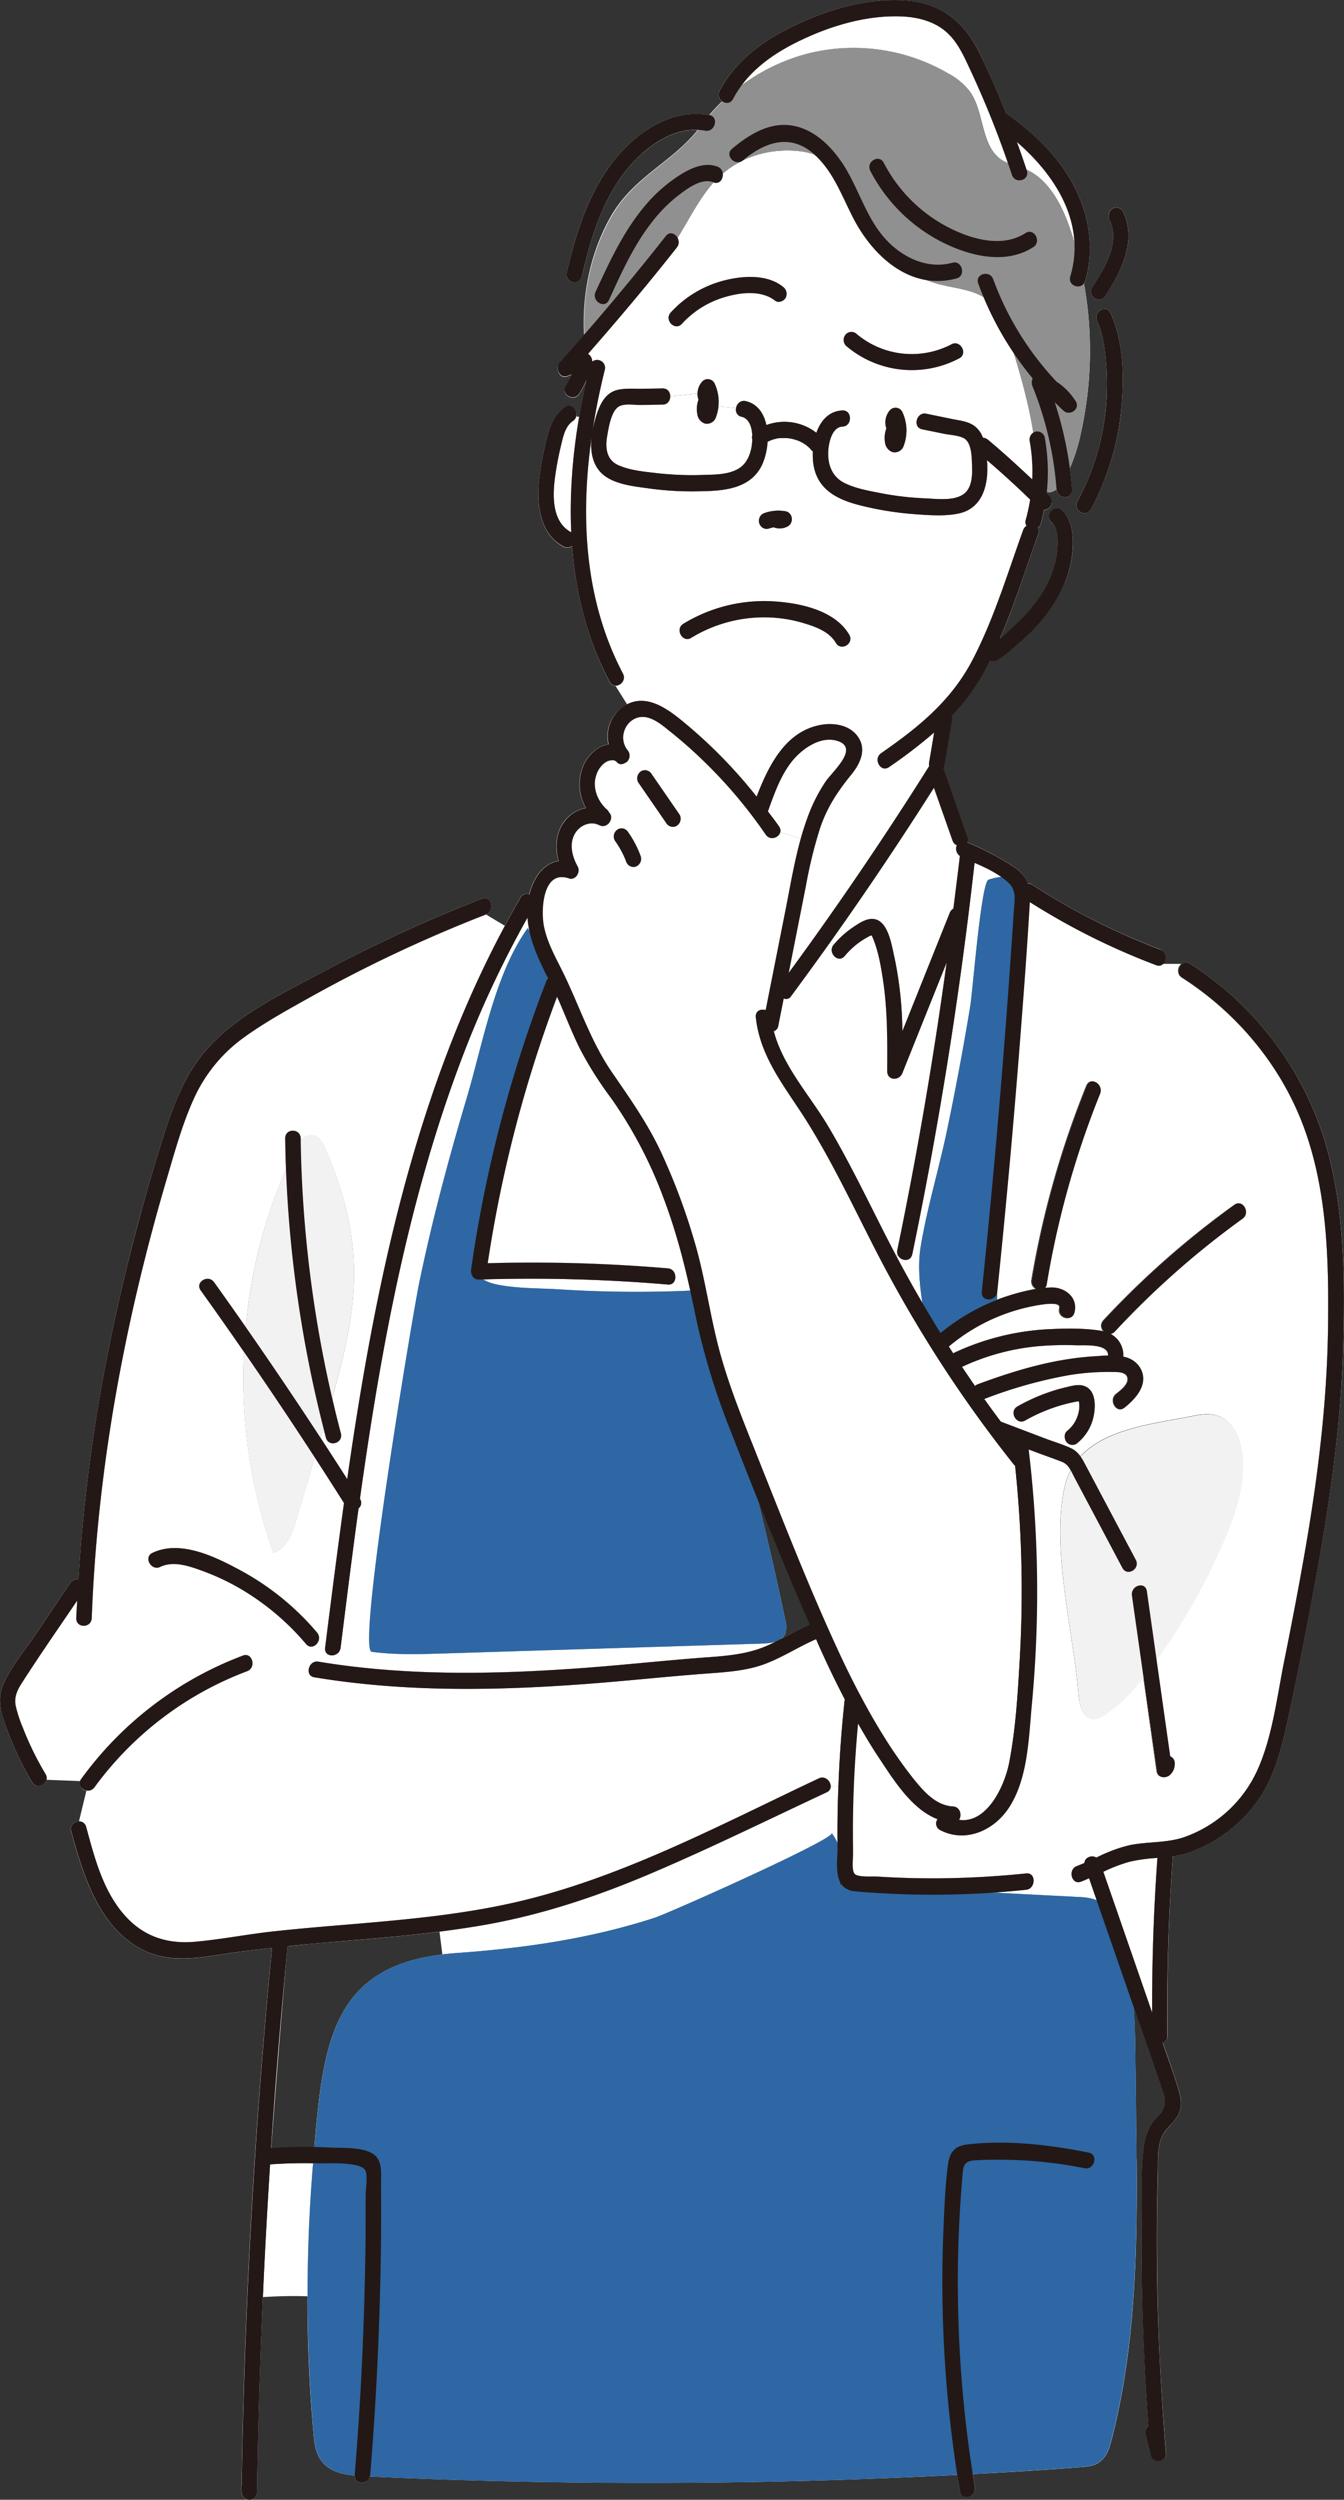 <svg id="レイヤー_1" data-name="レイヤー 1" xmlns="http://www.w3.org/2000/svg" viewBox="0 0 465.3 865.37"><rect x="0" y="0" width="465.3" height="865.37" fill="#333333" stroke="none"/><defs><style>.cls-1{fill:#fff;}.cls-2{fill:#909091;}.cls-3{fill:#2e67a3;}.cls-4{fill:#f2f2f3;}.cls-5{fill:#231815;}</style></defs><path class="cls-1" d="M498.63,464.17c7.5,23.66,7.61,49.47,6.86,74.15-.87,27.95-5.13,55.62-10.21,83q-3.79,20.67-8.15,41.22c-2.43,11.41-4.75,23-11.76,32.42a48.81,48.81,0,0,1-23.92,17.39,24.55,24.55,0,0,1-5,1.13.78.78,0,0,1,.05.51c-1.46,20.44-2.05,41-1.78,61.5a2.57,2.57,0,0,1-1.67,2.54c1.89,5.19,3.72,10.45,5.34,15.75.92,2.94,1.57,5.71.27,8.7s-4.26,4.8-5.72,7.74c-1.84,3.67-1.46,8.47-1.57,12.48-.1,4.57-.21,9.09-.27,13.66q-.15,13.65.11,27.28.57,28.29,3,56.41c.27,3.22-4.53,3.73-5.29.74l-1.78-7.29a2.6,2.6,0,0,1,1-2.88q-1.69-22.53-2.21-45.06c-.22-9.09-.22-18.18-.16-27.28.1-8.13-.33-16.6.81-24.67a16.94,16.94,0,0,1,2.91-8c1-1.42,2.43-2.54,3.35-4,1.83-2.83.81-5.31-.16-8.13-2.92-8.53-5.94-17.06-8.86-25.53l-.81-2.37c-.7-10.73-2.48-21.23-7.23-30.67a14.8,14.8,0,0,0-4.1-5.36,8.72,8.72,0,0,0-1.46-.79c-.86-2.54-1.78-5.14-2.64-7.68-.92.39-1.89.85-2.81,1.18-3.29,1.25-4.64-4.17-1.4-5.42.86-.34,1.72-.67,2.59-1.07.1-1.92,2.53-2.82,4.15-1.86,3.83-1.75,7.67-3.56,11.77-4.35,6.05-1.19,12.25-.68,18.19-2.54a44,44,0,0,0,25.53-22.87c5.35-11.52,7-25.59,9.45-38.07s4.91-25,7.12-37.49c4.54-25.92,7.78-52,8.1-78.39.32-23.26-.27-47.26-8.42-69.23-8-21.52-23.37-39.59-42.1-51.61a3,3,0,0,1-.11-4.75,2.32,2.32,0,0,1,2.86-.11A111.9,111.9,0,0,1,498.63,464.17ZM439.36,767.53q-.08-26.76,1.84-53.47a52.7,52.7,0,0,0-9.5,1.3,50.14,50.14,0,0,0-9.23,3.5C428.08,735.06,433.75,751.33,439.36,767.53Z" transform="translate(-40.49 -70.86)"/><path class="cls-1" d="M491.83,461c8.15,22,8.74,46,8.42,69.23-.32,26.38-3.56,52.47-8.1,78.39q-3.31,18.79-7.12,37.49c-2.49,12.48-4.1,26.55-9.45,38.07A44,44,0,0,1,450.05,707c-5.94,1.86-12.14,1.35-18.19,2.54-4.1.79-7.94,2.6-11.77,4.35-1.62-1-4-.06-4.15,1.86-.87.4-1.73.73-2.59,1.07-3.24,1.25-1.89,6.67,1.4,5.42.92-.33,1.89-.79,2.81-1.18.86,2.54,1.78,5.14,2.64,7.68a19.36,19.36,0,0,0-6.75-1.19L383.77,726c4-.23,8-.62,12-1,3.4-.34,3.4-6,0-5.59q-14.73,1.53-29.47,1.7c-5,0-9.88-.06-14.79-.23-2.48-.11-4.91-.23-7.39-.4-1.68-.11-6.64.29-7.78-1s-.54-5.25-.54-6.89c-.05-2.54-.05-5.08-.05-7.62q0-7.62.32-15.25c.27-7.45.81-14.85,1.46-22.25,2.21,3.9,4.53,7.8,7,11.58,5.23,7.85,11.49,18.07,20.51,21.57a2.53,2.53,0,0,0,.86,3.73c8.59,4.52,18.41.39,23.7-7.51,6.75-10.11,7-24.4,8.1-36.2a414.57,414.57,0,0,0-1.14-88c1.24.45,2.43.9,3.62,1.36,2.7,1,5.45,1.92,8.1,3a5.58,5.58,0,0,1,2.86,2.88,24.18,24.18,0,0,0-2.16,6c-4.59,21.06,3.13,50.2,4.91,71.6.32,3.56,1.46,8.14,4.91,8.48a7,7,0,0,0,4-1.42,54.47,54.47,0,0,0,13.49-13q2.28,16.26,4.54,32.47c.32,2.31,3.13,2.48,4.48,1.24a4.92,4.92,0,0,0,1.73-4,2.41,2.41,0,0,0-1.57-2.49c-1.57-11.12-3.08-22.19-4.7-33.26a209.2,209.2,0,0,0,23.27-40.94c3.83-8.81,7.12-18.3,6.75-28-.22-6.38-2.81-13.5-8.64-15.53-3-1.07-6.26-.51-9.34.11-12.52,2.49-29.36,4.18-38.32,13.9a8.17,8.17,0,0,0-3.24-2.88c-2.59-1.19-5.35-2-8-3-5.45-2-11-4.13-16.41-6.16-1.94-2.6-3.83-5.19-5.72-7.85a158.15,158.15,0,0,1,29-8.19,79.16,79.16,0,0,1,15.44-1.13c1.51,0,4.15-.11,5,1.53,1.18,2.31-2.27,4.86-3.73,6-2.7,2.15-.05,7,2.75,4.86,4.11-3.22,8.91-8.64,5.24-14.29a8.59,8.59,0,0,0-5.61-3.44,8.24,8.24,0,0,0-4.32-7.85,2.67,2.67,0,0,0,1.35-.73,293.17,293.17,0,0,1,44.26-39.14c2.81-2,.16-6.95-2.7-4.86a304.75,304.75,0,0,0-45.39,40,2.77,2.77,0,0,0,.05,3.84,1.24,1.24,0,0,0-.38-.12c-5.72-1-11.93-.9-17.7-.67a87.19,87.19,0,0,0-33.69,8.24c-.1.06-.21.17-.32.23-.49-.79-1-1.64-1.56-2.43a62.07,62.07,0,0,1,13-8.42,58.13,58.13,0,0,1,5.73-2.54,68.77,68.77,0,0,1,10.52-3c1.35-.22,9.77-2,9.07.74-.81,3.5,4.37,5,5.18,1.47,1.3-5.14-3.13-8.53-7.61-8.64-.86,0-1.67,0-2.54.11a2,2,0,0,0,.54-1.19,316.34,316.34,0,0,1,18.46-66c1.35-3.27-3.29-6.15-4.64-2.82a322.31,322.31,0,0,0-19,67.26,3,3,0,0,0,1.46,3.1,73.53,73.53,0,0,0-8.75,2.15c-1.56.45-3.13,1-4.69,1.58.05-.62.05-1.24.05-1.86v-1.47q4.69-44.89,8.1-90c1.13-14.8,2.27-29.59,3.13-44.44a238.24,238.24,0,0,0,43.78,21.85,2.1,2.1,0,0,0,2.26-.34h6.59a3,3,0,0,0,.11,4.75C468.46,421.36,483.84,439.43,491.83,461ZM419.12,561c.76-3.56.76-9.09-3.4-10.39-2-.68-4.26,0-6.21.45s-3.72,1-5.56,1.64a65.91,65.91,0,0,0-11.28,5c-3,1.75-.32,6.61,2.75,4.86a56.81,56.81,0,0,1,17.76-6.55,4.74,4.74,0,0,1,.76-.11c.05.11.11.5.16.5a10.13,10.13,0,0,1-.27,3.62,11.09,11.09,0,0,1-3.94,6.21,2.87,2.87,0,0,0,0,4,2.62,2.62,0,0,0,3.78,0A15.82,15.82,0,0,0,419.12,561Z" transform="translate(-40.49 -70.86)"/><path class="cls-1" d="M468,487.94c2.86-2.09,5.51,2.83,2.7,4.86a293.17,293.17,0,0,0-44.26,39.14,2.67,2.67,0,0,1-1.35.73,8.24,8.24,0,0,1,4.32,7.85A8.59,8.59,0,0,1,435,544c3.67,5.65-1.13,11.07-5.24,14.29-2.8,2.15-5.45-2.71-2.75-4.86,1.46-1.12,4.91-3.67,3.73-6-.87-1.64-3.51-1.53-5-1.53A79.16,79.16,0,0,0,410.27,547a158.15,158.15,0,0,0-29,8.19c1.89,2.66,3.78,5.25,5.72,7.85,5.45,2,11,4.12,16.41,6.16,2.64,1,5.4,1.86,8,3a8.17,8.17,0,0,1,3.24,2.88,19.65,19.65,0,0,0-3.4,4.8,5.58,5.58,0,0,0-2.86-2.88c-2.65-1.13-5.4-2-8.1-3-1.19-.46-2.38-.91-3.62-1.36a414.57,414.57,0,0,1,1.14,88c-1.08,11.8-1.35,26.09-8.1,36.2-5.29,7.9-15.11,12-23.7,7.51a2.53,2.53,0,0,1-.86-3.73c-9-3.5-15.28-13.72-20.51-21.57-2.49-3.78-4.81-7.68-7-11.58-.65,7.4-1.19,14.8-1.46,22.25q-.32,7.63-.32,15.25c0,2.54,0,5.08.05,7.62,0,1.64-.48,5.76.54,6.89s6.1.85,7.78,1c2.48.17,4.91.29,7.39.4,4.91.17,9.82.23,14.79.23q14.73-.18,29.47-1.7c3.4-.39,3.4,5.25,0,5.59-4,.4-8,.79-12,1-17.28-.91-34.55-1.75-51.82-2.66a5.18,5.18,0,0,1-.6-1,19.87,19.87,0,0,0-.91-13.44c-.06-5.36,0-10.67.16-16,0-1.19,0-2.38.16-3.56.32-10.11,1.08-20.22,2.16-30.27-3.08-5.93-6-12-8.75-18.07-.37-.91-.75-1.81-1.18-2.71-5.83,2.54-11.29,6.1-17.22,8.41-6.16,2.37-12.8,2.88-19.27,3.39-15.06,1.07-30.07,2.77-45.18,3.84-30.72,2.2-61.59,2.6-92.09-2.48-3.4-.57-1.94-5.93,1.46-5.37,30,5,60.45,4.41,90.63,2.26,14.79-1.07,29.58-2.77,44.37-3.84,7.18-.51,14.3-1.13,20.94-4.24a22.56,22.56,0,0,0,2.21-1.07,9.89,9.89,0,0,0,2.06-1c.1-.05.16-.11.26-.16,3.19-1.64,6.32-3.34,9.61-4.8-6.2-14.12-12.09-28.47-17.81-42.81q-6.24-25.5-13.55-50.66l.49-.16c3.24,11.74,7.82,23,12.36,34.33,9.12,22.81,18,45.86,28.34,68.16,2.37,5.14,4.86,10.22,7.5,15.19,0,.12.11.17.16.28,2.54,4.86,5.29,9.66,8.21,14.35a148,148,0,0,0,10.41,14.85c3.57,4.46,7.72,9.09,13.61,9.43,2.43.17,3.13,3,2.05,4.63,9.44,1.41,15.65-11.24,17.32-19.71,2.27-11.69,3-23.94,3.68-35.86a410,410,0,0,0-1.62-67c-.11-.11-.22-.17-.33-.28a425.64,425.64,0,0,1-30.6-43.6l.54-.39c5.56-1,11.12-3.05,16.57-4.63a21,21,0,0,0,3.61-1.36l.27.62A62.07,62.07,0,0,0,369,537c.54.79,1.07,1.64,1.56,2.43.11-.06.22-.17.32-.23A87.19,87.19,0,0,1,404.55,531c5.77-.23,12-.34,17.7.67a1.24,1.24,0,0,1,.38.12,2.77,2.77,0,0,1-.05-3.84A304.75,304.75,0,0,1,468,487.94Zm-43.88,52.18c.27-4.23-8.59-3.44-11-3.55a113.74,113.74,0,0,0-13.18.33A80.26,80.26,0,0,0,373.56,544c1.51,2.26,3,4.46,4.48,6.61a4,4,0,0,1,1-.57c13-4.85,26.39-8.81,40.26-9.65C420.69,540.29,422.36,540.18,424.09,540.12Z" transform="translate(-40.49 -70.86)"/><path class="cls-1" d="M470.89,576.66c.37,9.71-2.92,19.2-6.75,28a209.2,209.2,0,0,1-23.27,40.94c-1.08-8-2.21-15.92-3.34-23.88-.27-2.15-2.32-2.43-3.73-1.59l-2.64-5.08a2.85,2.85,0,0,0,2.53-4.18q-8.9-16.86-17.81-33.65a13.6,13.6,0,0,0-1.29-2.09c9-9.72,25.8-11.41,38.32-13.9,3.08-.62,6.37-1.18,9.34-.11C468.08,563.16,470.67,570.28,470.89,576.66Z" transform="translate(-40.49 -70.86)"/><path class="cls-1" d="M445.57,678.87a2.41,2.41,0,0,1,1.57,2.49,4.92,4.92,0,0,1-1.73,4c-1.35,1.24-4.16,1.07-4.48-1.24q-2.26-16.18-4.54-32.47c.92-1.19,1.84-2.38,2.7-3.56.6-.79,1.24-1.64,1.78-2.49C442.49,656.68,444,667.75,445.57,678.87Z" transform="translate(-40.49 -70.86)"/><path class="cls-1" d="M253.84,334.45c-.05-.05-.22-.05-.27-.17s-.38-.16-.43-.22A.21.21,0,0,1,253,334h-.22a2.72,2.72,0,0,0-.7.06c-.05,0-.27.06-.38.06a3.71,3.71,0,0,0-.81.28h-.05a1.47,1.47,0,0,1-.22.11c-.21.17-.48.28-.7.45a8.79,8.79,0,0,0-3.08,4.63,8.66,8.66,0,0,0-.32,3.11,9.68,9.68,0,0,0,.59,3.1,12.49,12.49,0,0,0,3.73,5.43,4,4,0,0,1,.54.84c2,1.87-.43,5.82-3.3,4.41-3.07-1.53-6.8,0-8.52,3-2,3.56-.87,8,1,11.29,1.13,2-.76,4.91-3,4.12-9.13-3.21-9.83,11.13-8.64,16.83,1.24,5.93,4.37,11.13,7,16.49,5.45,11.35,9.34,23.33,16.52,33.77,6.48,9.43,12.79,18.36,17.6,28.92a227.9,227.9,0,0,1,11.82,32.47c3.24,12,4.85,24.28,8.15,36.2l-.49.16c-2.16-7.45-4.37-14.85-6.69-22.24-1.08.05-2.21.11-3.29.11a233.19,233.19,0,0,0-9-31.34,151.78,151.78,0,0,0-18.25-35.07c-4.05-5.65-8-11.24-11.06-17.57-2.54-5-4.59-10.33-6.86-15.52-.27-.74-.65-1.47-1-2.21a447.12,447.12,0,0,0-24,92.22,563,563,0,0,1,62.4,1.75c3.4.34,3.4,5.93,0,5.65a563,563,0,0,0-64-1.81c-2.43-1.64-2.64-4.46-1.78-9.71,4.81-30.5,16.84-59.3,23.21-89.4a22.73,22.73,0,0,0,.6-4.68c0-.06,0-.06,0-.12s.22-.28.32-.45c-.1-.22-.27-.51-.37-.73a4.33,4.33,0,0,0-.06-1.19,20.51,20.51,0,0,0-1.73-5.93,58.78,58.78,0,0,0-4.21-8.3,34,34,0,0,1-.7-4.74,362,362,0,0,0-22.24,47.38C182,485.12,172.39,537.3,165.05,589.71h0a2.5,2.5,0,0,1-.49,3.33c-2.21,16-4.21,32.19-6.2,48.22-.49,3.51-5.83,3.56-5.4,0,2.1-16.71,4.21-33.43,6.53-50.09-3.35-5.25-6.69-10.5-10.09-15.75.64-2.26,1.35-4.52,2-6.83,3.08,4.74,6.16,9.48,9.23,14.28.17-1.07.27-2.14.44-3.16,9.39-64.83,23.21-130.79,54.19-188.39,1.73-3.27,3.56-6.49,5.4-9.71a2.45,2.45,0,0,1,3-1.13c1.46-5.71,4.91-10.84,10.2-11.58-1.35-4.69-1-9.82,2.05-13.83a12.25,12.25,0,0,1,7.4-4.52,16.27,16.27,0,0,1-1.3-13.61,13.37,13.37,0,0,1,6.1-7.4,10,10,0,0,1,3-1A12.32,12.32,0,0,1,256,315.71a12.62,12.62,0,0,1,1.61-1c6.48-3.33,13,.85,18.41,5.19a172.64,172.64,0,0,1,26.5,26.66c4.21-11,10.1-22.59,22.24-24.79,4.38-.79,9.83,0,12.74,3.95a7.84,7.84,0,0,1,1.3,6.95,17.38,17.38,0,0,1-3.4,6.27c-4.7,5.76-8.37,11.23-10.85,18.41a154.59,154.59,0,0,0-4.91,19.93q-3,15.17-6,30.38,25.52-34.89,48.58-71.55l.06,0a3,3,0,0,1-.06-1.36c.6-3.44,1.14-6.89,1.73-10.33a161.69,161.69,0,0,1-15.65,12c-2.22,1.59-4.32-1-3.89-3.1a3,3,0,0,1,1.19-1.7c12.63-8.81,24.13-17.95,31.52-32.13s12.2-30.1,17.65-45.18a3,3,0,0,1,1.14-1.41,2.57,2.57,0,0,1-.22-2.14,61.48,61.48,0,0,0,1.51-7c-4.86-4.69-9.88-9.26-14.95-13.61.7,8.13-1.3,16.83-10.15,18.52-4.69.91-9.71.51-14.46.17a108.32,108.32,0,0,1-15.33-2.14c-8.75-1.87-18.63-4.58-20.19-15.25a28.66,28.66,0,0,1-.16-4.4,1.54,1.54,0,0,1-.38-.23,10.45,10.45,0,0,0-3.78-3,2.79,2.79,0,0,0-.43-.23,4.46,4.46,0,0,0-.43-.17,7.21,7.21,0,0,0-1.19-.39c-.38-.12-.76-.23-1.19-.34-.21-.06-.43-.06-.65-.12h-.1a13.32,13.32,0,0,0-2.6-.11c-.26,0-.48.06-.7.06,0,0-.21.05-.32.05a4,4,0,0,0-.43.06l-.7.17a8.79,8.79,0,0,0-2.76,1.07,24.61,24.61,0,0,1-1.72,7.57c-4.16,9.32-14.79,9.43-23.27,9.54a102.59,102.59,0,0,1-16.14-1.07c-4.53-.62-9.61-1.13-13.76-3.33-5.4-2.94-6.64-8.47-6.1-14.12-3.94,27.84-2.32,56.59,10.85,81.66a2.85,2.85,0,0,1-2.54,4.18,2.35,2.35,0,0,1-2.1-1.36c-7.72-14.74-11.72-30.72-13-47a2.6,2.6,0,0,1-2.81.28c-8.31-4.23-9.55-14.68-8.52-23.26a111.69,111.69,0,0,1,2.8-15.14c1.08-3.95,2.7-7.68,6.1-9.94,2.32-1.52,4.37,1,3.94,3.17a2.94,2.94,0,0,1-1.19,1.69c-2.64,1.75-3.4,5.37-4.1,8.36-.92,3.9-1.67,7.85-2.21,11.8-.76,6.55-.7,14.91,5.72,18.35a188.78,188.78,0,0,1,2.75-40c.76-4.3,1.57-8.53,2.54-12.71a31.82,31.82,0,0,1-2.54,4.74c-1.94,2.94-6.58.12-4.64-2.88a25.25,25.25,0,0,0,2.05-3.84c-.48.23-1,.4-1.56.62-2.65,1-4.32-2.82-2.59-4.74,2.86-3.22,5.72-6.44,8.58-9.71,0,.73,0,1.52.11,2.26a133.45,133.45,0,0,0,32.11-35.69,3,3,0,0,1-.27,3.39c-9.87,12.53-20.18,24.79-30.71,36.76a3.35,3.35,0,0,1,1.46,2.71,2.72,2.72,0,0,1,4.32,2.88q-2.52,10.17-4.16,20.67a44.07,44.07,0,0,1,1.46-5.48c1.24-3.84,3.18-7.4,7.28-8.3,2.49-.57,5.19-.34,7.72-.4s5.18-.05,7.78-.11a2.54,2.54,0,0,1,2.59,2.77,2.7,2.7,0,0,1-2.59,2.88c-2.6,0-5.19.05-7.78.11-2.1,0-5.29-.51-7.23.45-2.81,1.36-3.72,7.34-4.21,10.22-.7,4.13-.27,8.25,3.78,10.11s9.23,2.32,13.6,2.83a106.66,106.66,0,0,0,15.28.62c4.1-.17,9.17,0,12.84-2.26,3.35-2,4.59-6.21,4.7-10.05a3.31,3.31,0,0,1,0-1.47c-.11-2.71-1-5.82-3.73-6.44a2.44,2.44,0,0,1-1.88-3,2.79,2.79,0,0,1,3.34-2.43c4.1,1,6.32,4.29,7.18,8.3a18,18,0,0,1,17.27,2.71c1.52-4.18,4.38-7.57,9.07-7.74,3.46-.11,3.46,5.48,0,5.65-3.72.11-4.86,5.87-5,8.87-.11,4.63,1.45,8.47,5.5,10.56s8.69,2.76,13,3.61a101.93,101.93,0,0,0,14.95,1.75c3.94.17,9.66,1,13.17-1.3,3.08-2,3.35-6.15,3.24-9.54-.11-2.88-.06-8.47-2.92-10-1.94-1-4.69-1.07-6.8-1.52l-7.61-1.53c-3.4-.73-1.94-6.09,1.46-5.42,3,.62,6,1.25,9.12,1.87,2.43.51,5.13.73,7.29,2.2a8.47,8.47,0,0,1,3.18,4.23,3,3,0,0,1,1.84.8c5.23,4.34,10.25,8.92,15.22,13.66a58.71,58.71,0,0,0-.81-13.1,3,3,0,0,1,1.19-3.11,95.11,95.11,0,0,1,1.18,12.48c.11,3.17.92,7.35,3.51,8,0,.17-.05.34-.05.5.38.34.76.68,1.08,1,1.94,1.92.11,4.69-1.94,4.74-.33,1.64-.71,3.22-1.14,4.81a2.92,2.92,0,0,1-1,1.46,2.31,2.31,0,0,1,.1,2.09c-4.31,12-8.2,24.45-13.27,36.2a75.06,75.06,0,0,0,6.37-5.82,50.33,50.33,0,0,0,8.2-9.82,35.14,35.14,0,0,0,4.91-12.43c.7-3.61,1.24-9.48-1.67-12.25-2.54-2.43,1.24-6.38,3.78-4,3.72,3.5,4,9.71,3.51,14.57A38.41,38.41,0,0,1,407,277a53.6,53.6,0,0,1-9.66,12.48,76.47,76.47,0,0,1-5.89,5.37,33.74,33.74,0,0,1-6,4.52,2.62,2.62,0,0,1-2.32,0c-.7,1.41-1.35,2.76-2.1,4.12a70,70,0,0,1-11.18,15.13,3.9,3.9,0,0,1,.16,1.58c-.91,5.31-1.83,10.68-2.69,16a3.67,3.67,0,0,1-.27.57c2.75,7.85,5.56,15.7,8.31,23.55a2.51,2.51,0,0,1-.11,2.09,93.76,93.76,0,0,1,16.14,8.47,11.59,11.59,0,0,1,4.91,5.87,2.17,2.17,0,0,1,1.51.34,230.85,230.85,0,0,0,44.32,22.42,3.07,3.07,0,0,1,.86,5.08,2.1,2.1,0,0,1-2.26.34A238.24,238.24,0,0,1,397,383.08c-.86,14.85-2,29.64-3.13,44.44q-3.41,45-8.1,90a951.67,951.67,0,0,1,8.48-135.82,8.32,8.32,0,0,0,0-3.78c-.87-3-3.94-3.73-7.13-3.44a46.07,46.07,0,0,0-9.28-4.92c-5.08,45.46-12.26,90.7-21.54,135.42-.59,2.88-4.05,2.43-5,.34a2.56,2.56,0,0,1-.21-1.81q10.2-49.38,17.06-99.39C363,416.79,358,429.55,352.84,442.31c-1.08,2.72-5.29,2.66-5.24-.79,0-10.39.11-20.89-1.4-31.22-.76-4.86-1.62-10.17-3.51-14.69-.49-1.13-.38-1.18-1.51-.62a27.09,27.09,0,0,0-3,1.87,27.58,27.58,0,0,0-5.35,4.91c-2.32,2.71-6.1-1.24-3.77-3.95a33.36,33.36,0,0,1,6.74-6.1c2-1.3,4.64-3.11,7.13-2.77,5.07.68,6.21,9,7.12,13.16a128,128,0,0,1,2.81,25.75q8.17-20.5,16.41-41a2.6,2.6,0,0,1,1.24-1.41c.76-6.1,1.57-12.14,2.21-18.24a3.15,3.15,0,0,1-1-3.73,2.74,2.74,0,0,1-1.51-1.64c-2.11-6.1-4.27-12.14-6.43-18.24Q346.56,370.8,328,397c-4.54,6.32-9.07,12.59-13.66,18.8a2,2,0,0,1-2.54.79c-.65,3.17-1.24,6.33-1.89,9.49a2.37,2.37,0,0,1-1.56,1.86c3.18,12.09,12.57,22.37,18.73,32.7,7.45,12.54,13.71,25.7,20.35,38.63,1.08,2.14,2.21,4.23,3.34,6.38,2.87,5.48,5.83,10.84,9,16.15-.05.06,0,.06,0,.06.59,4.06,1.29,8.13,1.73,12.14l-.54.39c-6.8-11-13.12-22.3-19-33.88-7.13-14-14-28.24-22.3-41.56-7.12-11.41-16.08-21.8-17.59-35.86-.22-2.26,1.78-3.05,3.45-2.49,2.27-11.52,4.54-23,6.8-34.5,1.62-8.3,3-16.72,5.35-24.9.64-2.32,1.35-4.58,2.16-6.84a56.9,56.9,0,0,1,6.47-13c2.49-3.55,11.77-11.57,4-14-5.78-1.81-12.2,2.71-15.71,7.11-3.94,4.92-6.1,11.07-8.21,16.95-.05.11-.1.17-.16.28,1.3,1.75,2.65,3.44,3.89,5.25a2.33,2.33,0,0,1,.43,2,2.85,2.85,0,0,1-5.07.84A169.14,169.14,0,0,0,280,330.44c-2.54-2.25-5.13-4.51-7.83-6.6-2.38-1.87-5-4.12-8-4.69-6-1.13-10.31,6.21-6.54,11.29h.06a2.93,2.93,0,0,1,0,4,3.22,3.22,0,0,1-1,.62A2,2,0,0,1,253.84,334.45Z" transform="translate(-40.49 -70.86)"/><path class="cls-1" d="M437.53,621.73c1.13,8,2.26,15.92,3.34,23.88-.54.85-1.18,1.7-1.78,2.49-.86,1.18-1.78,2.37-2.7,3.56-1.35-9.49-2.7-19-4-28.47a3.07,3.07,0,0,1,1.4-3.05C435.21,619.3,437.26,619.58,437.53,621.73Z" transform="translate(-40.49 -70.86)"/><path class="cls-1" d="M441.2,714.06q-1.95,26.67-1.84,53.47c-5.61-16.2-11.28-32.47-16.89-48.67a50.14,50.14,0,0,1,9.23-3.5A52.7,52.7,0,0,1,441.2,714.06Z" transform="translate(-40.49 -70.86)"/><path class="cls-1" d="M432.4,623.19c1.29,9.49,2.64,19,4,28.47a54.47,54.47,0,0,1-13.49,13,7,7,0,0,1-4,1.42c-3.45-.34-4.59-4.92-4.91-8.48-1.78-21.4-9.5-50.54-4.91-71.6a24.18,24.18,0,0,1,2.16-6c.48.84.91,1.75,1.35,2.59l16.51,31.18a2.36,2.36,0,0,0,2.11,1.35l2.64,5.08A3.07,3.07,0,0,0,432.4,623.19Z" transform="translate(-40.49 -70.86)"/><path class="cls-1" d="M434,818.36c.27,32.7-.53,65.56-8.63,97-.76,2.76-1.62,5.7-3.78,7.51s-4.86,1.92-7.45,2.14c-12.25.91-24.56,1.7-36.81,2.32a427.12,427.12,0,0,1-5.13-73.75c.11-6.38.38-12.77.76-19.15.21-3.16.43-6.32.7-9.54.32-4,.16-6,4.53-6.21A151.6,151.6,0,0,1,416,821.47a3,3,0,0,0,3.4-3.05Z" transform="translate(-40.49 -70.86)"/><path class="cls-1" d="M433.69,610.88a2.85,2.85,0,0,1-2.53,4.18,2.36,2.36,0,0,1-2.11-1.35l-16.51-31.18c-.44-.84-.87-1.75-1.35-2.59a19.65,19.65,0,0,1,3.4-4.8,13.6,13.6,0,0,1,1.29,2.09Q424.79,594,433.69,610.88Z" transform="translate(-40.49 -70.86)"/><path class="cls-1" d="M433.8,802.94c.06,5.14.16,10.28.16,15.42l-14.57.06a2.32,2.32,0,0,0-1.94-2.38c-13.6-2.71-28.18-4.4-42-2.82-4.32.51-6.15,2.49-6.74,6.95-1,7.56-1.3,15.3-1.62,22.87a435.3,435.3,0,0,0,4.85,84.59q-101.61,5.25-203.38.57a1.88,1.88,0,0,0,.1-.57c2.16-26.94,3.46-53.93,3.73-80.92.05-6.55.05-13.05,0-19.54,0-4.07.7-8.92-3.4-11-.87-.45-2,1.52-3.3,5-3.45-1.81-12.25-1.25-14.95-1.36-.65,0-1.29-.06-1.89,0,3.24-39.81,5.4-67.6,44.75-72.34,1.46-.17,2.92-.34,4.48-.45,23.54-1.64,46.42-4.86,69-12.2,5.07-1.69,61.32-26.77,61.32-29.31a15.23,15.23,0,0,1,2,3.5v1.75c.05,3.34-.71,8.42.91,11.69a5,5,0,0,1-.27.91c.27,0,.6,0,.87,0a1.93,1.93,0,0,0,.32.4,6.73,6.73,0,0,0,4.53,1.75c2.87.34,5.73.51,8.59.68,5.56.34,11.06.51,16.62.51,7.29,0,14.52-.17,21.76-.68l29.68,1.52a19.36,19.36,0,0,1,6.75,1.19c4.26,12.25,8.47,24.51,12.79,36.82.44,5.59.54,11.24.6,16.83C433.64,789.22,433.75,796.05,433.8,802.94Z" transform="translate(-40.49 -70.86)"/><path class="cls-1" d="M433,765.56c-4.32-12.31-8.53-24.57-12.79-36.82a8.72,8.72,0,0,1,1.46.79,14.8,14.8,0,0,1,4.1,5.36C430.51,744.33,432.29,754.83,433,765.56Z" transform="translate(-40.49 -70.86)"/><path class="cls-1" d="M429.32,144.09c4.81,10.28-.65,20.55-6.1,29.14a2.68,2.68,0,0,1-3.67,1,2.91,2.91,0,0,1-.91-3.84c4.1-6.55,9.82-15.41,6-23.49a2.92,2.92,0,0,1,1-3.84A2.65,2.65,0,0,1,429.32,144.09Z" transform="translate(-40.49 -70.86)"/><path class="cls-1" d="M425,179.27c4.65,10.11,4.75,23.38,3.57,34.39a91,91,0,0,1-10.42,33.49c-1.67,3.16-6.32.34-4.64-2.82a83.56,83.56,0,0,0,9.66-30.67,89.85,89.85,0,0,0,.32-16.15c-.37-5.14-1-10.73-3.13-15.42C418.85,178.82,423.49,176,425,179.27Z" transform="translate(-40.49 -70.86)"/><path class="cls-1" d="M413.08,536.57c2.42.11,11.28-.68,11,3.55-1.73.06-3.4.17-4.81.29-13.87.84-27.26,4.8-40.26,9.65a4,4,0,0,0-1,.57c-1.51-2.15-3-4.35-4.48-6.61a80.26,80.26,0,0,1,26.34-7.12A113.74,113.74,0,0,1,413.08,536.57Z" transform="translate(-40.49 -70.86)"/><path class="cls-1" d="M416.69,446.72c1.35-3.33,6-.45,4.64,2.82a316.34,316.34,0,0,0-18.46,66,2,2,0,0,1-.54,1.19c.87-.06,1.68-.11,2.54-.11,4.48.11,8.91,3.5,7.61,8.64-.81,3.5-6,2-5.18-1.47.7-2.71-7.72-1-9.07-.74a68.77,68.77,0,0,0-10.52,3A58.13,58.13,0,0,0,382,528.6l-.27-.62a6.81,6.81,0,0,0,2.81-2.37,9.2,9.2,0,0,0,1.19-4.8c1.56-.56,3.13-1.13,4.69-1.58a73.53,73.53,0,0,1,8.75-2.15,3,3,0,0,1-1.46-3.1A322.31,322.31,0,0,1,416.69,446.72Z" transform="translate(-40.49 -70.86)"/><path class="cls-1" d="M414.1,556.44c-.05,0-.11-.39-.16-.5a4.74,4.74,0,0,0-.76.11,56.81,56.81,0,0,0-17.76,6.55c-3.07,1.75-5.77-3.11-2.75-4.86a65.91,65.91,0,0,1,11.28-5c1.84-.62,3.67-1.19,5.56-1.64s4.21-1.13,6.21-.45c4.16,1.3,4.16,6.83,3.4,10.39a15.82,15.82,0,0,1-5.45,9.2,2.62,2.62,0,0,1-3.78,0,2.87,2.87,0,0,1,0-4,11.09,11.09,0,0,0,3.94-6.21A10.13,10.13,0,0,0,414.1,556.44Z" transform="translate(-40.49 -70.86)"/><path class="cls-1" d="M417.45,816a2.32,2.32,0,0,1,1.94,2.38,3,3,0,0,1-3.4,3.05,151.6,151.6,0,0,0-37.84-2.77c-4.37.22-4.21,2.2-4.53,6.21-.27,3.22-.49,6.38-.7,9.54-.38,6.38-.65,12.77-.76,19.15a427.12,427.12,0,0,0,5.13,73.75c-1.78.11-3.56.23-5.35.28A435.3,435.3,0,0,1,367.09,843c.32-7.57.59-15.31,1.62-22.87.59-4.46,2.42-6.44,6.74-6.95C389.27,811.64,403.85,813.33,417.45,816Z" transform="translate(-40.49 -70.86)"/><path class="cls-1" d="M412.1,134.83c5.35,10,7.4,22.13,4.11,33.26a2.6,2.6,0,0,1-.44.9,118.9,118.9,0,0,0-3.34-14.23C411.73,141,402.87,129,392.56,120c1.14,3.16,2.27,6.38,3.3,9.55-.27-.12-.49-.23-.76-.34-1.89-.74-3.89-1.19-5.72-2a319.87,319.87,0,0,0-13-32.13c-2.26-4.8-4.53-10-8.58-13.44s-9.61-4.86-14.84-5.14c-11.55-.57-23.59,2.82-34.06,7.68C310.73,88,302.8,93,297.4,100.38a54.62,54.62,0,0,0-6.75,5.65,2.84,2.84,0,0,1-1-3.79C295.57,91.06,306.09,84,317,79c11.45-5.2,24.78-9,37.41-7.91,11.88,1,19.87,7.23,25.21,18.18,3.35,6.84,6.37,13.84,9.23,21a3,3,0,0,1,.32.11C398.18,116.87,406.65,124.72,412.1,134.83Z" transform="translate(-40.49 -70.86)"/><path class="cls-1" d="M415.77,169a131.1,131.1,0,0,1-1,51.5A61.78,61.78,0,0,1,410.86,233a127.74,127.74,0,0,0-5.29-22.93c1,1,2.05,2,3.08,2.94,2.16,2,6-.56,4.21-3.39a4.19,4.19,0,0,0-.43-.56,21.54,21.54,0,0,0-6.16-6.1,103.91,103.91,0,0,1-22-35.47c-1.19-3.33-6.37-1.92-5.13,1.47.59,1.64,1.18,3.22,1.89,4.8-4.38-2.71-9.88-3.16-15-4.4a39.5,39.5,0,0,1-4.91-1.58,23.76,23.76,0,0,0,10.47-.57c3.35-.9,1.95-6.32-1.4-5.42-8.69,2.37-17.43-1.75-23.37-8.36-6.32-7-9-16.71-13.87-24.68-3.94-6.49-9.77-12.59-17.22-14.23-8.26-1.92-15.66,2.6-21.92,7.85-2.37,2,.27,5.2,2.75,4.52a28.42,28.42,0,0,0-6,4.07,2.74,2.74,0,0,0-1.72-2.37c-5-2-10.37,1-14.52,3.84a52,52,0,0,0-11,10c-7.23,8.69-12,19-16.73,29.36-1.41,3,2.42,5.65,4.21,3.5l.86.79c-3,3.56-6,7.06-9,10.51-.7-14.46,2.48-29.2,9.71-41.51,7.78-13.1,21-18.3,29.69-29.31a12.58,12.58,0,0,1,2.43.28c3.35.63,4.81-4.68,1.57-5.42a59.31,59.31,0,0,1,4.42-4.68,2.4,2.4,0,0,0,3.62-.91,24.62,24.62,0,0,1,3.13-4.74,66.29,66.29,0,0,1,23.05-11.07,65.19,65.19,0,0,1,48.31,7,23.11,23.11,0,0,1,7.5,6.27c5.08,7.11,3.73,18.8,10.91,23.6a10.23,10.23,0,0,0,2.21,1.13c.48,1.36.92,2.71,1.4,4.12,1.14,3.39,6.32,1.92,5.18-1.52,0-.12,0-.17-.1-.28,8.09,3.67,12.63,12.87,15.49,21.68.38,1.19.75,2.32,1.08,3.5a34.61,34.61,0,0,1-1.41,11.8C410.11,169.61,414.15,171.19,415.77,169ZM398.23,156.4c3-1.92.27-6.78-2.7-4.86-8.69,5.65-20.51,1.64-28.77-3.1a51.88,51.88,0,0,1-20.29-21.24c-1.68-3.16-6.32-.34-4.65,2.83a57.1,57.1,0,0,0,23.65,24.05C375.24,159.22,388.3,162.89,398.23,156.4Z" transform="translate(-40.49 -70.86)"/><path class="cls-1" d="M415.77,169c-1.62,2.2-5.66.62-4.75-2.43a34.61,34.61,0,0,0,1.41-11.8A118.9,118.9,0,0,1,415.77,169Z" transform="translate(-40.49 -70.86)"/><path class="cls-1" d="M412.86,209.65c1.78,2.83-2.05,5.37-4.21,3.39-1-.9-2-1.92-3.08-2.94A127.74,127.74,0,0,1,410.86,233a34.79,34.79,0,0,1-3.24,5.59,17,17,0,0,1-1.35,1.58,118.44,118.44,0,0,0-8.36-35.63,3.88,3.88,0,0,1,0-2.71,101.8,101.8,0,0,1-6.53-8.81c-.43-1.36-.81-2.77-1.24-4.12-1.51-4.92-3.19-10.17-6.91-13.5a12.53,12.53,0,0,0-2.21-1.64c-.71-1.58-1.3-3.16-1.89-4.8-1.24-3.39,3.94-4.8,5.13-1.47a103.91,103.91,0,0,0,22,35.47,21.54,21.54,0,0,1,6.16,6.1A4.19,4.19,0,0,1,412.86,209.65Z" transform="translate(-40.49 -70.86)"/><path class="cls-1" d="M412.43,154.76c-.33-1.18-.7-2.31-1.08-3.5-2.86-8.81-7.4-18-15.49-21.68-1-3.17-2.16-6.39-3.3-9.55C402.87,129,411.73,141,412.43,154.76Z" transform="translate(-40.49 -70.86)"/><path class="cls-1" d="M411.62,240.32c.27,3.61-5.08,3.55-5.35,0v-.12a17,17,0,0,0,1.35-1.58,34.79,34.79,0,0,0,3.24-5.59C411.19,235.46,411.4,237.89,411.62,240.32Z" transform="translate(-40.49 -70.86)"/><path class="cls-1" d="M406.27,240.2a4.18,4.18,0,0,1-2.37,1.08,2.1,2.1,0,0,1-1-.17,68.55,68.55,0,0,0-.7-18.81,2.66,2.66,0,0,0-3.29-2,1.51,1.51,0,0,0-.7.33,199.15,199.15,0,0,0-6.75-27.61,101.8,101.8,0,0,0,6.53,8.81,3.88,3.88,0,0,0,0,2.71A118.44,118.44,0,0,1,406.27,240.2Z" transform="translate(-40.49 -70.86)"/><path class="cls-1" d="M402.17,222.3a68.55,68.55,0,0,1,.7,18.81c-2.59-.62-3.4-4.8-3.51-8a95.11,95.11,0,0,0-1.18-12.48,1.51,1.51,0,0,1,.7-.33A2.66,2.66,0,0,1,402.17,222.3Z" transform="translate(-40.49 -70.86)"/><path class="cls-1" d="M395.53,151.54c3-1.92,5.67,2.94,2.7,4.86-9.93,6.49-23,2.82-32.76-2.32A57.1,57.1,0,0,1,341.82,130c-1.67-3.17,3-6,4.65-2.83a51.88,51.88,0,0,0,20.29,21.24C375,153.18,386.84,157.19,395.53,151.54Z" transform="translate(-40.49 -70.86)"/><path class="cls-1" d="M397,223.77a58.71,58.71,0,0,1,.81,13.1c-5-4.74-10-9.32-15.22-13.66a3,3,0,0,0-1.84-.8,8.47,8.47,0,0,0-3.18-4.23c-2.16-1.47-4.86-1.69-7.29-2.2-3.08-.62-6.1-1.25-9.12-1.87-3.4-.67-4.86,4.69-1.46,5.42l7.61,1.53c2.11.45,4.86.51,6.8,1.52,2.86,1.53,2.81,7.12,2.92,10,.11,3.39-.16,7.57-3.24,9.54-3.51,2.26-9.23,1.47-13.17,1.3a101.93,101.93,0,0,1-14.95-1.75c-4.27-.85-9-1.64-13-3.61s-5.61-5.93-5.5-10.56c.1-3,1.24-8.76,5-8.87,3.46-.17,3.46-5.76,0-5.65-4.69.17-7.55,3.56-9.07,7.74A18,18,0,0,0,305.82,218c-.86-4-3.08-7.34-7.18-8.3a2.79,2.79,0,0,0-3.34,2.43l-6-.62a16.18,16.18,0,0,0-1.45-8,2.62,2.62,0,0,0-4.21-.57,6.65,6.65,0,0,0-1.68,4.12v.06l-9.44,1a2.54,2.54,0,0,0-2.59-2.77c-2.6.06-5.19.11-7.78.11s-5.23-.17-7.72.4c-4.1.9-6,4.46-7.28,8.3a44.07,44.07,0,0,0-1.46,5.48q1.62-10.52,4.16-20.67a2.72,2.72,0,0,0-4.32-2.88,3.35,3.35,0,0,0-1.46-2.71c10.53-12,20.84-24.23,30.71-36.76a3,3,0,0,0,.27-3.39c.27-.45.6-1,.87-1.41,3.67-6.1,7-12.54,11.6-17.79,2.11.79,3.4-1.25,3.13-3a28.42,28.42,0,0,1,6-4.07,2.61,2.61,0,0,0,1-.56h.05l.06-.06a36.44,36.44,0,0,1,18.57-3.22,22.62,22.62,0,0,1,6.1,1.3c6.31,5.53,9.33,13.84,13.11,21.29C340.91,156.4,350,166,361.2,167.81a39.5,39.5,0,0,0,4.91,1.58c5.08,1.24,10.58,1.69,15,4.4a103.31,103.31,0,0,0,10.36,19.26,199.15,199.15,0,0,1,6.75,27.61A3,3,0,0,0,397,223.77Zm-24.4-28.86c3.08-1.69.38-6.49-2.7-4.85a29.76,29.76,0,0,1-32.76-3.5,2.67,2.67,0,0,0-3.78,0,2.87,2.87,0,0,0,0,3.95A35.06,35.06,0,0,0,372.59,194.91Zm-19.21,30.27a15.21,15.21,0,0,0-.54-11.8,2.64,2.64,0,0,0-4.21-.57,6.4,6.4,0,0,0-1.62,4.13,4.6,4.6,0,0,0,.32,2.14,9.34,9.34,0,0,0-.43,5,3.91,3.91,0,0,0,2.48,3.22A3.22,3.22,0,0,0,353.38,225.18ZM312.51,174a3,3,0,0,0-1-3.84c-5.61-4.46-14.14-3.84-20.56-2.14a37.41,37.41,0,0,0-18.25,11c-2.43,2.6,1.41,6.55,3.78,3.95a32.91,32.91,0,0,1,15.33-9.43c5.29-1.47,12.36-2.2,17,1.41C310,175.88,311.81,175.15,312.51,174Z" transform="translate(-40.49 -70.86)"/><path class="cls-1" d="M397.15,243.76a61.48,61.48,0,0,1-1.51,7,2.57,2.57,0,0,0,.22,2.14,3,3,0,0,0-1.14,1.41c-5.45,15.08-10.2,31-17.65,45.18s-18.89,23.32-31.52,32.13a3,3,0,0,0-1.19,1.7l-5.61-.62a7.84,7.84,0,0,0-1.3-6.95c-2.91-3.95-8.36-4.74-12.74-3.95-12.14,2.2-18,13.83-22.24,24.79A172.64,172.64,0,0,0,276,319.88c-5.4-4.34-11.93-8.52-18.41-5.19l-4-6.38a2.85,2.85,0,0,0,2.54-4.18c-13.17-25.07-14.79-53.82-10.85-81.66-.54,5.65.7,11.18,6.1,14.12,4.15,2.2,9.23,2.71,13.76,3.33A102.59,102.59,0,0,0,281.26,241c8.48-.11,19.11-.22,23.27-9.54a24.61,24.61,0,0,0,1.72-7.57,8.79,8.79,0,0,1,2.76-1.07l.7-.17a4,4,0,0,1,.43-.06c.11,0,.27-.05.32-.05.22,0,.44-.06.7-.06a13.32,13.32,0,0,1,2.6.11h.1c.22.06.44.06.65.12.43.11.81.22,1.19.34a7.21,7.21,0,0,1,1.19.39,4.46,4.46,0,0,1,.43.17,2.79,2.79,0,0,1,.43.23,10.45,10.45,0,0,1,3.78,3,1.54,1.54,0,0,0,.38.23,28.66,28.66,0,0,0,.16,4.4c1.56,10.67,11.44,13.38,20.19,15.25a108.32,108.32,0,0,0,15.33,2.14c4.75.34,9.77.74,14.46-.17,8.85-1.69,10.85-10.39,10.15-18.52C387.27,234.5,392.29,239.07,397.15,243.76ZM329.84,293.4c1.84,3.11,6.48.28,4.64-2.82-5.18-8.81-18.13-11.13-27.26-11.58a53.83,53.83,0,0,0-30.17,7.85c-3,1.81-.27,6.66,2.7,4.86a48,48,0,0,1,39-5.09C322.77,287.87,327.52,289.45,329.84,293.4ZM313.32,253a3,3,0,0,0,1.3-2.82,2.51,2.51,0,0,0-.54-1.3,2.6,2.6,0,0,0-1.4-1,14.15,14.15,0,0,0-7.51.57,2.85,2.85,0,0,0-1.62,1.3,3,3,0,0,0-.27,2.14,3,3,0,0,0,1.25,1.7,2.72,2.72,0,0,0,2.1.28,8.14,8.14,0,0,1,1.73-.45A5.68,5.68,0,0,0,313.32,253Z" transform="translate(-40.49 -70.86)"/><path class="cls-1" d="M396,129.86c1.14,3.44-4,4.91-5.18,1.52-.48-1.41-.92-2.76-1.4-4.12,1.83.79,3.83,1.24,5.72,2,.27.11.49.22.76.34C395.91,129.69,395.91,129.74,396,129.86Z" transform="translate(-40.49 -70.86)"/><path class="cls-1" d="M394.24,377.88a8.32,8.32,0,0,1,0,3.78,951.67,951.67,0,0,0-8.48,135.82c0,.17-.05.28-.05.45-.38,3.56-5.72,3.61-5.35,0q4.14-40.23,7.4-80.7,1.62-19.91,2.91-39.92c.27-3.56.49-7.12.71-10.68.27-3.78,1.18-7.39-1.79-10.22a14,14,0,0,0-2.48-2C390.3,374.15,393.37,374.89,394.24,377.88Z" transform="translate(-40.49 -70.86)"/><path class="cls-1" d="M391.92,578.24a410,410,0,0,1,1.62,67c-.71,11.92-1.41,24.17-3.68,35.86-1.67,8.47-7.88,21.12-17.32,19.71,1.08-1.58.38-4.46-2.05-4.63-5.89-.34-10-5-13.61-9.43a148,148,0,0,1-10.41-14.85c-2.92-4.69-5.67-9.49-8.21-14.35-.05-.11-.11-.16-.16-.28-2.64-5-5.13-10-7.5-15.19-10.31-22.3-19.22-45.35-28.34-68.16-4.54-11.29-9.12-22.59-12.36-34.33-3.3-11.92-4.91-24.23-8.15-36.2A227.9,227.9,0,0,0,269.93,471c-4.81-10.56-11.12-19.49-17.6-28.92-7.18-10.44-11.07-22.42-16.52-33.77-2.59-5.36-5.72-10.56-7-16.49-1.19-5.7-.49-20,8.64-16.83,2.26.79,4.15-2.09,3-4.12-1.84-3.33-3-7.73-1-11.29,1.72-3,5.45-4.58,8.52-3,2.87,1.41,5.35-2.54,3.3-4.41a4,4,0,0,0-.54-.84,12.49,12.49,0,0,1-3.73-5.43,9.68,9.68,0,0,1-.59-3.1,8.66,8.66,0,0,1,.32-3.11A8.79,8.79,0,0,1,249.9,335c.22-.17.49-.28.7-.45a1.47,1.47,0,0,0,.22-.11h.05a3.71,3.71,0,0,1,.81-.28c.11,0,.33-.06.38-.06a2.72,2.72,0,0,1,.7-.06H253a.21.21,0,0,0,.16.06c.05.06.38.17.43.22s.22.12.27.17a2,2,0,0,0,2.81.57,3.22,3.22,0,0,0,1-.62,2.93,2.93,0,0,0,0-4h-.06c-3.77-5.08.54-12.42,6.54-11.29,3,.57,5.66,2.82,8,4.69,2.7,2.09,5.29,4.35,7.83,6.6a169.14,169.14,0,0,1,25.53,29.31,2.85,2.85,0,0,0,5.07-.84l7.13,2.26c-2.32,8.18-3.73,16.6-5.35,24.9-2.26,11.52-4.53,23-6.8,34.5-1.67-.56-3.67.23-3.45,2.49,1.51,14.06,10.47,24.45,17.59,35.86,8.32,13.32,15.17,27.56,22.3,41.56,5.88,11.58,12.2,22.93,19,33.88a425.64,425.64,0,0,0,30.6,43.6C391.7,578.07,391.81,578.13,391.92,578.24ZM274.78,356.76c1.14-.79,1.89-2.6,1-3.84-3.19-4.69-6.43-9.37-9.67-14.06a2.66,2.66,0,0,0-3.67-1,2.92,2.92,0,0,0-1,3.84c3.24,4.69,6.48,9.38,9.66,14.06C272,356.93,273.49,357.61,274.78,356.76ZM262.1,369.58a2.85,2.85,0,0,0,.27-2.2A35.45,35.45,0,0,0,258,359a2.88,2.88,0,0,0-1.62-1.24,2.39,2.39,0,0,0-2,.28,2.69,2.69,0,0,0-1.25,1.64,2.87,2.87,0,0,0,.27,2.2,30.26,30.26,0,0,1,3.73,6.67.75.75,0,0,0,.11.39,3.22,3.22,0,0,0,1.24,1.7,2.68,2.68,0,0,0,2.05.28A2.91,2.91,0,0,0,262.1,369.58Z" transform="translate(-40.49 -70.86)"/><path class="cls-1" d="M389.59,376.41c3,2.83,2.06,6.44,1.79,10.22-.22,3.56-.44,7.12-.71,10.68q-1.29,20-2.91,39.92-3.24,40.41-7.4,80.7c-.37,3.61,5,3.56,5.35,0,0-.17.05-.28.05-.45V519c0,.62,0,1.24-.05,1.86a73.21,73.21,0,0,0-19.6,11.58c-2.15-3.5-4.26-7-6.31-10.56,0,0-.05,0,0-.06-.92-6.44-1.62-12.93-.54-19.31,2.21-13.5,6.26-26.77,9.07-40.15q4.53-21.53,8.09-43.32c.76-4.57,3.73-42.69,6.27-43.59a18.2,18.2,0,0,1,4.42-1A14,14,0,0,1,389.59,376.41Z" transform="translate(-40.49 -70.86)"/><path class="cls-1" d="M390.19,188.93c.43,1.35.81,2.76,1.24,4.12a103.31,103.31,0,0,1-10.36-19.26,12.53,12.53,0,0,1,2.21,1.64C387,178.76,388.68,184,390.19,188.93Z" transform="translate(-40.49 -70.86)"/><path class="cls-1" d="M389.38,127.26a10.23,10.23,0,0,1-2.21-1.13c-7.18-4.8-5.83-16.49-10.91-23.6a23.11,23.11,0,0,0-7.5-6.27,65.19,65.19,0,0,0-48.31-7,66.29,66.29,0,0,0-23.05,11.07C302.8,93,310.73,88,318.94,84.23,329.41,79.37,341.45,76,353,76.55c5.23.28,10.69,1.64,14.84,5.14s6.32,8.64,8.58,13.44A319.87,319.87,0,0,1,389.38,127.26Z" transform="translate(-40.49 -70.86)"/><path class="cls-1" d="M385.71,520.81a9.2,9.2,0,0,1-1.19,4.8,6.81,6.81,0,0,1-2.81,2.37,21,21,0,0,1-3.61,1.36c-5.45,1.58-11,3.67-16.57,4.63-.44-4-1.14-8.08-1.73-12.14,2.05,3.55,4.16,7.06,6.31,10.56A73.21,73.21,0,0,1,385.71,520.81Z" transform="translate(-40.49 -70.86)"/><path class="cls-1" d="M387.11,374.44a18.2,18.2,0,0,0-4.42,1c-2.54.9-5.51,39-6.27,43.59q-3.56,21.78-8.09,43.32c-2.81,13.38-6.86,26.65-9.07,40.15-1.08,6.38-.38,12.87.54,19.31-3.19-5.31-6.15-10.67-9-16.15l.54-.34c.92,2.09,4.38,2.54,5-.34,9.28-44.72,16.46-90,21.54-135.42A46.07,46.07,0,0,1,387.11,374.44Z" transform="translate(-40.49 -70.86)"/><path class="cls-1" d="M332,723.37c17.27.91,34.54,1.75,51.82,2.66-7.24.51-14.47.73-21.76.68-5.56,0-11.06-.17-16.62-.51-2.86-.17-5.72-.34-8.59-.68a6.73,6.73,0,0,1-4.53-1.75A1.93,1.93,0,0,1,332,723.37Z" transform="translate(-40.49 -70.86)"/><path class="cls-1" d="M378,931.81c.59,3.56-4.59,5-5.18,1.47-.33-1.86-.6-3.73-.87-5.65,1.79,0,3.57-.17,5.35-.28C377.5,928.82,377.72,930.34,378,931.81Z" transform="translate(-40.49 -70.86)"/><path class="cls-1" d="M369.89,190.06c3.08-1.64,5.78,3.16,2.7,4.85a35.06,35.06,0,0,1-39.24-4.4,2.87,2.87,0,0,1,0-3.95,2.67,2.67,0,0,1,3.78,0A29.76,29.76,0,0,0,369.89,190.06Z" transform="translate(-40.49 -70.86)"/><path class="cls-1" d="M370.27,161.82c3.35-.9,4.75,4.52,1.4,5.42a23.76,23.76,0,0,1-10.47.57A46.33,46.33,0,0,1,335,140.87c-3.07-8.41-5.77-14.06-12.57-16.49a2.65,2.65,0,0,0-.6-.56c-8.09-6.84-16.73-3.68-24.07,2.48l-.06.06h-.05a11.7,11.7,0,0,0-1,.56c-2.48.68-5.12-2.54-2.75-4.52,6.26-5.25,13.66-9.77,21.92-7.85,7.45,1.64,13.28,7.74,17.22,14.23,4.91,8,7.55,17.68,13.87,24.68C352.84,160.07,361.58,164.19,370.27,161.82Z" transform="translate(-40.49 -70.86)"/><path class="cls-1" d="M372.75,367.21c-.64,6.1-1.45,12.14-2.21,18.24a2.6,2.6,0,0,0-1.24,1.41q-8.26,20.5-16.41,41a128,128,0,0,0-2.81-25.75C349.17,398,348,389.63,343,389c-2.49-.34-5.13,1.47-7.13,2.77a33.36,33.36,0,0,0-6.74,6.1L328,397q18.54-26.18,35.78-53.37c2.16,6.1,4.32,12.14,6.43,18.24a2.74,2.74,0,0,0,1.51,1.64A3.15,3.15,0,0,0,372.75,367.21Z" transform="translate(-40.49 -70.86)"/><path class="cls-1" d="M352.84,442.31c5.12-12.76,10.2-25.52,15.33-38.23q-6.81,50-17.06,99.39a2.56,2.56,0,0,0,.21,1.81l-.54.34c-1.13-2.15-2.26-4.24-3.34-6.38-6.64-12.93-12.9-26.09-20.35-38.63-6.16-10.33-15.55-20.61-18.73-32.7a2.37,2.37,0,0,0,1.56-1.86c.65-3.16,1.24-6.32,1.89-9.49a2,2,0,0,0,2.54-.79c4.59-6.21,9.12-12.48,13.66-18.8l1.08.85c-2.33,2.71,1.45,6.66,3.77,3.95a27.58,27.58,0,0,1,5.35-4.91,27.09,27.09,0,0,1,3-1.87c1.13-.56,1-.51,1.51.62,1.89,4.52,2.75,9.83,3.51,14.69,1.51,10.33,1.45,20.83,1.4,31.22C347.55,445,351.76,445,352.84,442.31Z" transform="translate(-40.49 -70.86)"/><path class="cls-1" d="M363.9,324.35c-.59,3.44-1.13,6.89-1.73,10.33a3,3,0,0,0,.06,1.36l-.06,0q-23.07,36.68-48.58,71.55,3-15.24,6-30.38a154.59,154.59,0,0,1,4.91-19.93c2.48-7.18,6.15-12.65,10.85-18.41a17.38,17.38,0,0,0,3.4-6.27l5.61.62c-.43,2.14,1.67,4.69,3.89,3.1A161.69,161.69,0,0,0,363.9,324.35Z" transform="translate(-40.49 -70.86)"/><path class="cls-1" d="M352.46,216.77h-.06v.11A.16.16,0,0,1,352.46,216.77Zm0-.06c.05-.06.05-.06,0-.06Zm.38-3.33a15.21,15.21,0,0,1,.54,11.8,3.22,3.22,0,0,1-4,2.15,3.91,3.91,0,0,1-2.48-3.22,9.34,9.34,0,0,1,.43-5,4.6,4.6,0,0,1-.32-2.14,6.4,6.4,0,0,1,1.62-4.13A2.64,2.64,0,0,1,352.84,213.38Z" transform="translate(-40.49 -70.86)"/><path class="cls-1" d="M352.46,216.65c.05,0,.05,0,0,.06Z" transform="translate(-40.49 -70.86)"/><path class="cls-1" d="M352.46,216.77a.16.16,0,0,0-.06.11v-.11Z" transform="translate(-40.49 -70.86)"/><path class="cls-1" d="M335,140.87a46.33,46.33,0,0,0,26.18,26.94C350,166,340.91,156.4,335.56,145.67c-3.78-7.45-6.8-15.76-13.11-21.29C329.25,126.81,332,132.46,335,140.87Z" transform="translate(-40.49 -70.86)"/><path class="cls-1" d="M334.48,290.58c1.84,3.1-2.8,5.93-4.64,2.82-2.32-3.95-7.07-5.53-11.12-6.78a48,48,0,0,0-39,5.09c-3,1.8-5.67-3-2.7-4.86A53.83,53.83,0,0,1,307.22,279C316.35,279.45,329.3,281.77,334.48,290.58Z" transform="translate(-40.49 -70.86)"/><path class="cls-1" d="M330.44,709a19.87,19.87,0,0,1,.91,13.44c-1.62-3.27-.86-8.35-.91-11.69Z" transform="translate(-40.49 -70.86)"/><path class="cls-1" d="M330.33,327.34c7.77,2.43-1.51,10.45-4,14a56.9,56.9,0,0,0-6.47,13c-.81,2.26-1.52,4.52-2.16,6.84l-7.13-2.26a2.33,2.33,0,0,0-.43-2c-1.24-1.81-2.59-3.5-3.89-5.25.06-.11.11-.17.16-.28,2.11-5.88,4.27-12,8.21-16.95C318.13,330.05,324.55,325.53,330.33,327.34Z" transform="translate(-40.49 -70.86)"/><path class="cls-1" d="M332.92,659.11c-1.08,10-1.84,20.16-2.16,30.27l-2.65-.11c0-1.81-2-3.79-4.15-2.77-34,16-68.07,34.39-104.72,42.8-18.46,4.3-37.35,6-56.19,7.63-9.23.79-18.52,1.52-27.75,2.54s-18.19,2.77-27.31,3.61c-10.25.91-18.89-2.2-25.53-10.56s-9.39-19-12.14-29.14a2.46,2.46,0,0,0-2.49-2l2.59-10.68a2.8,2.8,0,0,0,2.81-1.13,115.68,115.68,0,0,1,52.84-40.2c3.24-1.19,1.84-6.61-1.45-5.42a122.91,122.91,0,0,0-56,42.74,3.3,3.3,0,0,0-.43.74L56.6,687a2.84,2.84,0,0,0-.37-2,108.25,108.25,0,0,1-7.88-16.2,40.39,40.39,0,0,1-2.43-7.51c-.6-3.11.7-5.54,2.26-8,6.16-9.6,12.64-18.92,19-28.3-.05,2-.21,4-.27,6-.16,3.61,5.19,3.61,5.35,0,1.56-41.34,7.93-82.34,17.87-122.32,2.53-10.05,5.23-20,8.2-30,2.64-9,5.18-18.3,9-26.83A52.74,52.74,0,0,1,125,430c7.4-5.37,15.5-9.77,23.43-14.23a484,484,0,0,1,60.35-28.3l6.53,3.9c-31,57.6-44.8,123.56-54.19,188.39-.17,1-.27,2.09-.44,3.16-3.07-4.8-6.15-9.54-9.23-14.28.33-1.13.71-2.32,1-3.51.27,1.13.54,2.32.86,3.45.92,3.44,6.1,2,5.19-1.53-1.08-4.06-2.11-8.13-3-12.19,9.12-32.36,11.77-53.14-2.26-86.07-.92-2.14-2.16-4.51-4.38-4.91-1.67-.34-3.07.57-4.26,1.92V465c-.06-3.62-5.4-3.67-5.34,0,.05,3.5.16,6.94.32,10.44a177.47,177.47,0,0,0-14,54.84c-3.62-5.2-7.29-10.39-11-15.53-2-2.88-6.75-.11-4.64,2.82q7.61,10.59,15,21.35a181,181,0,0,0,10.2,69.51c4.7-1.63,6.75-7.22,8.15-12.19l6.16-20.84c3.4,5.25,6.74,10.5,10.09,15.75-2.32,16.66-4.43,33.38-6.53,50.09-.43,3.56,4.91,3.51,5.4,0,2-16,4-32.18,6.2-48.22a2.5,2.5,0,0,0,.49-3.33h0c7.34-52.41,16.95-104.59,35.78-153.83a362,362,0,0,1,22.24-47.38,34,34,0,0,0,.7,4.74,6.5,6.5,0,0,0-.59-1.07c-11.44,15.92-15.54,40.09-21.16,58.95-6.31,21.12-12,42.47-16.46,64.1-2.21,10.62-21.65,126.67-16.41,127.46,8.1,1.13,16.25.84,24.4.62q55.55-1.78,111-3.45a17.94,17.94,0,0,0,4.31-.62,22.56,22.56,0,0,1-2.21,1.07c-6.64,3.11-13.76,3.73-20.94,4.24-14.79,1.07-29.58,2.77-44.37,3.84-30.18,2.15-60.67,2.71-90.63-2.26-3.4-.56-4.86,4.8-1.46,5.37,30.5,5.08,61.37,4.68,92.09,2.48,15.11-1.07,30.12-2.77,45.18-3.84,6.47-.51,13.11-1,19.27-3.39,5.93-2.31,11.39-5.87,17.22-8.41.43.9.81,1.8,1.18,2.71C326.93,647.14,329.84,653.18,332.92,659.11ZM146.42,640c2.33,2.71,6.1-1.3,3.84-4a92.82,92.82,0,0,0-26.07-21.29c-8.86-4.8-21.11-11-30.93-6.27-3.13,1.53-.44,6.33,2.69,4.86,4.59-2.2,10-.28,14.47,1.3a82.84,82.84,0,0,1,13.39,6.27A88.45,88.45,0,0,1,146.42,640Z" transform="translate(-40.49 -70.86)"/><path class="cls-1" d="M328.44,705.47c0,2.54-56.25,27.62-61.32,29.31-22.62,7.34-45.5,10.56-69,12.2-1.56.11-3,.28-4.48.45l-1-7.85c5-.62,9.93-1.35,14.84-2.2,19.71-3.39,38.6-9.6,57.06-17.39,21-8.87,41.51-19,62.18-28.64a2.23,2.23,0,0,0,1.4-2.08l2.65.11c-.11,1.18-.11,2.37-.16,3.56-.16,5.36-.22,10.67-.16,16A15.23,15.23,0,0,0,328.44,705.47Z" transform="translate(-40.49 -70.86)"/><path class="cls-1" d="M328.11,689.27a2.23,2.23,0,0,1-1.4,2.08C306,701,285.53,711.12,264.53,720c-18.46,7.79-37.35,14-57.06,17.39-4.91.85-9.87,1.58-14.84,2.2-14.9,1.86-29.85,2.94-44.8,4.24l-7.78.84c-1.34,14-3.94,46.54-6.09,75.39-1.52,19.2-2.81,36.77-3.41,46.08.33,0,.6,0,.92,0q-1.53,33.7-2,67.42c-.06,3.68-5.08,3.56-5.4,0,0-.28-.06-.62-.06-1a2.49,2.49,0,0,1,.11-1.12q1.45-93.36,10.53-186.25c-6.1.68-12.15,1.47-18.19,2.37-8.42,1.3-17.11,2.55-25.21-1.07-16-7.11-21.75-25.52-26.13-41.62a2.69,2.69,0,0,1,2.7-3.44,2.46,2.46,0,0,1,2.49,2c2.75,10.17,5.55,20.9,12.14,29.14S97.74,744,108,743.08c9.12-.84,18.19-2.65,27.31-3.61s18.52-1.75,27.75-2.54c18.84-1.64,37.73-3.33,56.19-7.63C255.89,720.89,290,702.48,324,686.5,326.12,685.48,328.11,687.46,328.11,689.27Z" transform="translate(-40.49 -70.86)"/><path class="cls-1" d="M321.85,123.82a2.65,2.65,0,0,1,.6.56,22.62,22.62,0,0,0-6.1-1.3,36.44,36.44,0,0,0-18.57,3.22C305.12,120.14,313.76,117,321.85,123.82Z" transform="translate(-40.49 -70.86)"/><path class="cls-1" d="M314.62,250.2a3,3,0,0,1-1.3,2.82,5.68,5.68,0,0,1-5,.4,8.14,8.14,0,0,0-1.73.45,2.72,2.72,0,0,1-2.1-.28,3,3,0,0,1-1.25-1.7,3,3,0,0,1,.27-2.14,2.85,2.85,0,0,1,1.62-1.3,14.15,14.15,0,0,1,7.51-.57,2.6,2.6,0,0,1,1.4,1A2.51,2.51,0,0,1,314.62,250.2Z" transform="translate(-40.49 -70.86)"/><path class="cls-1" d="M311.54,170.12a3,3,0,0,1,1,3.84c-.7,1.19-2.53,1.92-3.67,1-4.64-3.61-11.71-2.88-17-1.41a32.91,32.91,0,0,0-15.33,9.43c-2.37,2.6-6.21-1.35-3.78-3.95A37.41,37.41,0,0,1,291,168C297.4,166.28,305.93,165.66,311.54,170.12Z" transform="translate(-40.49 -70.86)"/><path class="cls-1" d="M312.3,631.49a8.94,8.94,0,0,1,.11,4.75,4.71,4.71,0,0,1-1.25,1.81c-.1.05-.16.11-.26.16-.71.34-1.35.68-2.06,1a17.94,17.94,0,0,1-4.31.62q-55.47,1.7-111,3.45c-8.15.22-16.3.51-24.4-.62-5.24-.79,14.2-116.84,16.41-127.46,4.48-21.63,10.15-43,16.46-64.1,5.62-18.86,9.72-43,21.16-58.95a6.5,6.5,0,0,1,.59,1.07,67.52,67.52,0,0,0,6,15.42,5.65,5.65,0,0,1,0,1.3,456.48,456.48,0,0,0-26.18,100.29c-.22,1.75.7,3.67,2.59,3.56.54,0,1-.06,1.56-.06a13.59,13.59,0,0,0,5.62,2c6.69,1.24,14,1.13,20.83,1.52a403.92,403.92,0,0,0,45.24.4c.54,2.54,1.08,5.14,1.62,7.73a249.07,249.07,0,0,0,12.19,40.44c3.24,8.19,6.43,16.43,9.72,24.62C306.31,604.05,309.44,617.77,312.3,631.49Z" transform="translate(-40.49 -70.86)"/><path class="cls-1" d="M308.84,639.23c.71-.34,1.35-.68,2.06-1A9.89,9.89,0,0,1,308.84,639.23Z" transform="translate(-40.49 -70.86)"/><path class="cls-1" d="M300.91,221.57a3.31,3.31,0,0,0,0,1.47c-.11,3.84-1.35,8-4.7,10.05-3.67,2.26-8.74,2.09-12.84,2.26a106.66,106.66,0,0,1-15.28-.62c-4.37-.51-9.5-1-13.6-2.83s-4.48-6-3.78-10.11c.49-2.88,1.4-8.86,4.21-10.22,1.94-1,5.13-.45,7.23-.45,2.59-.06,5.18-.11,7.78-.11a2.7,2.7,0,0,0,2.59-2.88l9.44-1a5.53,5.53,0,0,0,.38,2.09,9.44,9.44,0,0,0-.43,5,4,4,0,0,0,2.43,3.22,3.32,3.32,0,0,0,4.05-2.15,13.29,13.29,0,0,0,.91-3.78l6,.62a2.44,2.44,0,0,0,1.88,3C299.94,215.75,300.8,218.86,300.91,221.57Z" transform="translate(-40.49 -70.86)"/><path class="cls-1" d="M303,590.44c-3.29-8.19-6.48-16.43-9.72-24.62a249.07,249.07,0,0,1-12.19-40.44c-.54-2.59-1.08-5.19-1.62-7.73,1.08,0,2.21-.06,3.29-.11,2.32,7.39,4.53,14.79,6.69,22.24Q296.7,564.95,303,590.44Z" transform="translate(-40.49 -70.86)"/><path class="cls-1" d="M296.64,126.92a11.7,11.7,0,0,1,1-.56A2.61,2.61,0,0,1,296.64,126.92Z" transform="translate(-40.49 -70.86)"/><path class="cls-1" d="M297.4,100.38a24.62,24.62,0,0,0-3.13,4.74,2.4,2.4,0,0,1-3.62.91A54.62,54.62,0,0,1,297.4,100.38Z" transform="translate(-40.49 -70.86)"/><path class="cls-1" d="M290.65,131c.27,1.8-1,3.84-3.13,3,.7-.79,1.46-1.53,2.22-2.26A6.21,6.21,0,0,1,290.65,131Z" transform="translate(-40.49 -70.86)"/><path class="cls-1" d="M290.65,131a6.21,6.21,0,0,0-.91.79c-.76.73-1.52,1.47-2.22,2.26h0c-4.16-1.64-9,2.14-12.25,4.57A50.91,50.91,0,0,0,266,148c-6.21,8-10.42,17.45-14.69,26.66a3.72,3.72,0,0,1-.37.67c-1.79,2.15-5.62-.5-4.21-3.5,4.69-10.33,9.5-20.67,16.73-29.36a52,52,0,0,1,11-10c4.15-2.83,9.5-5.82,14.52-3.84A2.74,2.74,0,0,1,290.65,131Z" transform="translate(-40.49 -70.86)"/><path class="cls-1" d="M287.41,206.88c0,.06,0,.06-.05.12h.05Zm.06,0c0-.06,0-.11,0-.06Zm.38-3.33a16.18,16.18,0,0,1,1.45,8,13.29,13.29,0,0,1-.91,3.78,3.32,3.32,0,0,1-4.05,2.15,4,4,0,0,1-2.43-3.22,9.44,9.44,0,0,1,.43-5,5.53,5.53,0,0,1-.38-2.09v-.06a6.65,6.65,0,0,1,1.68-4.12A2.62,2.62,0,0,1,287.85,203.5Z" transform="translate(-40.49 -70.86)"/><path class="cls-1" d="M287.47,134h0c-4.64,5.25-7.93,11.69-11.6,17.79-.27.45-.6,1-.87,1.41-.81-1.47-2.7-2.32-4-.62q-9.4,11.94-19.22,23.54l-.86-.79a3.72,3.72,0,0,0,.37-.67c4.27-9.21,8.48-18.7,14.69-26.66a50.91,50.91,0,0,1,9.23-9.43C278.45,136.18,283.31,132.4,287.47,134Z" transform="translate(-40.49 -70.86)"/><path class="cls-1" d="M287.41,206.88V207h-.05C287.41,206.94,287.41,206.94,287.41,206.88Z" transform="translate(-40.49 -70.86)"/><path class="cls-1" d="M286.23,110.71c3.24.74,1.78,6.05-1.57,5.42a12.58,12.58,0,0,0-2.43-.28c.38-.45.76-1,1.14-1.47C284.28,113.14,285.2,111.9,286.23,110.71Z" transform="translate(-40.49 -70.86)"/><path class="cls-1" d="M286.12,110.71h.11c-1,1.19-2,2.43-2.86,3.67-.38.51-.76,1-1.14,1.47-10.52-.56-20.56,7.74-26.55,16.1-7.35,10.16-10.91,22.47-13.77,34.67-.86,3.5-6,2-5.18-1.47,3.18-13.72,7.5-27.5,16.19-38.57C260.8,116.53,273.22,108.29,286.12,110.71Z" transform="translate(-40.49 -70.86)"/><path class="cls-1" d="M275.76,352.92c.91,1.24.16,3.05-1,3.84s-2.8.17-3.67-1c-3.18-4.68-6.42-9.37-9.66-14.06a2.92,2.92,0,0,1,1-3.84,2.66,2.66,0,0,1,3.67,1C269.33,343.55,272.57,348.23,275.76,352.92Z" transform="translate(-40.49 -70.86)"/><path class="cls-1" d="M271,152.62c1.34-1.7,3.23-.85,4,.62a133.45,133.45,0,0,1-32.11,35.69c-.06-.74-.11-1.53-.11-2.26,3-3.45,6-6.95,9-10.51Q261.58,164.57,271,152.62Z" transform="translate(-40.49 -70.86)"/><path class="cls-1" d="M271.76,515.56c3.4.28,3.4-5.31,0-5.65a563,563,0,0,0-62.4-1.75,447.12,447.12,0,0,1,24-92.22c.32.74.7,1.47,1,2.21,2.27,5.19,4.32,10.5,6.86,15.52,3.07,6.33,7,11.92,11.06,17.57a151.78,151.78,0,0,1,18.25,35.07,233.19,233.19,0,0,1,9,31.34,403.92,403.92,0,0,1-45.24-.4c-6.8-.39-14.14-.28-20.83-1.52a13.59,13.59,0,0,1-5.62-2A563,563,0,0,1,271.76,515.56Z" transform="translate(-40.49 -70.86)"/><path class="cls-1" d="M262.37,367.38a2.85,2.85,0,0,1-.27,2.2,2.91,2.91,0,0,1-1.62,1.3,2.68,2.68,0,0,1-2.05-.28,3.22,3.22,0,0,1-1.24-1.7.75.75,0,0,1-.11-.39,30.26,30.26,0,0,0-3.73-6.67,2.87,2.87,0,0,1-.27-2.2,2.69,2.69,0,0,1,1.25-1.64,2.39,2.39,0,0,1,2-.28A2.88,2.88,0,0,1,258,359,35.45,35.45,0,0,1,262.37,367.38Z" transform="translate(-40.49 -70.86)"/><path class="cls-1" d="M240,215l1,.17a188.78,188.78,0,0,0-2.75,40c-6.42-3.44-6.48-11.8-5.72-18.35.54-4,1.29-7.9,2.21-11.8.7-3,1.46-6.61,4.1-8.36A2.94,2.94,0,0,0,240,215Z" transform="translate(-40.49 -70.86)"/><path class="cls-1" d="M229.71,407.47a4.33,4.33,0,0,1,.06,1.19,67.52,67.52,0,0,1-6-15.42,58.78,58.78,0,0,1,4.21,8.3A20.51,20.51,0,0,1,229.71,407.47Z" transform="translate(-40.49 -70.86)"/><path class="cls-1" d="M229.77,410a22.73,22.73,0,0,1-.6,4.68c-6.37,30.1-18.4,58.9-23.21,89.4-.86,5.25-.65,8.07,1.78,9.71-.54,0-1,.06-1.56.06-1.89.11-2.81-1.81-2.59-3.56A456.48,456.48,0,0,1,229.77,410Z" transform="translate(-40.49 -70.86)"/><path class="cls-1" d="M207.31,382c3.24-1.3,4.64,4.13,1.46,5.42a484,484,0,0,0-60.35,28.3c-7.93,4.46-16,8.86-23.43,14.23a52.74,52.74,0,0,0-17.65,21.85c-3.83,8.53-6.37,17.79-9,26.83-3,9.94-5.67,19.93-8.2,30-9.94,40-16.31,81-17.87,122.32-.16,3.61-5.51,3.61-5.35,0,.06-2,.22-4,.27-6-6.36,9.38-12.84,18.7-19,28.3-1.56,2.48-2.86,4.91-2.26,8a40.39,40.39,0,0,0,2.43,7.51A108.25,108.25,0,0,0,56.23,685a2.84,2.84,0,0,1,.37,2c-.48,2-3.61,3.22-5,.84a116.59,116.59,0,0,1-8.42-17.56c-2-5.42-3.94-10.73-1.56-16.32,2.64-6.15,7.45-11.75,11.17-17.28l12-17.79a2.68,2.68,0,0,1,2.86-1.18,567.21,567.21,0,0,1,6.64-58.9c3.5-21.41,8.2-42.64,13.76-63.59,2.81-10.45,5.78-20.84,9.07-31.12,2.7-8.41,5.72-16.94,10.58-24.28,10.42-15.76,29.31-24.34,45.07-32.75A493.67,493.67,0,0,1,207.31,382Z" transform="translate(-40.49 -70.86)"/><path class="cls-1" d="M169,816.16c4.1,2.09,3.4,6.94,3.4,11,.05,6.49.05,13,0,19.54-.27,27-1.57,54-3.73,80.92a1.88,1.88,0,0,1-.1.57c-.6,0-1.19-.06-1.79-.06-1.13-.06-2.32-.11-3.5-.28v-.23c1.88-23.32,3.13-46.76,3.56-70.19.11-5.88.21-11.75.21-17.57v-8.8c0-1.92.81-7,0-8.81a2.63,2.63,0,0,0-1.3-1.13C167,817.68,168.12,815.71,169,816.16Z" transform="translate(-40.49 -70.86)"/><path class="cls-1" d="M166.77,928.14c.6,0,1.19.06,1.79.06-.81,3-5.35,2.82-5.29-.34C164.45,928,165.64,928.08,166.77,928.14Z" transform="translate(-40.49 -70.86)"/><path class="cls-1" d="M167,822.26c.86,1.8,0,6.89,0,8.81v8.8c0,5.82-.1,11.69-.21,17.57-.43,23.43-1.68,46.87-3.56,70.19v.23c-4.59-.45-9.13-1.64-11.72-5.48-1.89-2.71-2.26-6.27-2.53-9.6-1.41-15.64-2.06-31.29-2.06-47l3.73.16c3.45.17,10.31-32.13,15-44.83A2.63,2.63,0,0,1,167,822.26Z" transform="translate(-40.49 -70.86)"/><path class="cls-1" d="M150.74,819.77c2.7.11,11.5-.45,14.95,1.36-4.69,12.7-11.55,45-15,44.83L147,865.8c-.05-15.2.6-30.44,1.84-45.58a1.38,1.38,0,0,1,0-.45C149.45,819.71,150.09,819.77,150.74,819.77Z" transform="translate(-40.49 -70.86)"/><path class="cls-1" d="M158.52,567c.91,3.51-4.27,5-5.19,1.53-.32-1.13-.59-2.32-.86-3.45.38-1.35.81-2.65,1.19-4,.64-2.14,1.24-4.23,1.83-6.26C156.41,558.87,157.44,562.94,158.52,567Z" transform="translate(-40.49 -70.86)"/><path class="cls-1" d="M153.23,468.74c14,32.93,11.38,53.71,2.26,86.07a421.64,421.64,0,0,1-10.9-89.06c1.19-1.35,2.59-2.26,4.26-1.92C151.07,464.23,152.31,466.6,153.23,468.74Z" transform="translate(-40.49 -70.86)"/><path class="cls-1" d="M155.49,554.81c-.59,2-1.19,4.12-1.83,6.26-.38,1.36-.81,2.66-1.19,4a422.11,422.11,0,0,1-12.9-89.62c.92-2.14,1.89-4.29,2.91-6.38a14.41,14.41,0,0,1,2.11-3.33A421.64,421.64,0,0,0,155.49,554.81Z" transform="translate(-40.49 -70.86)"/><path class="cls-1" d="M152.47,565.08c-.32,1.19-.7,2.38-1,3.51q-12.63-19.41-25.85-38.29a177.47,177.47,0,0,1,14-54.84A422.11,422.11,0,0,0,152.47,565.08Z" transform="translate(-40.49 -70.86)"/><path class="cls-1" d="M151.44,568.59c-.64,2.31-1.35,4.57-2,6.83q-12-18.39-24.51-36.48c.11-2.88.32-5.76.65-8.64Q138.79,549.18,151.44,568.59Z" transform="translate(-40.49 -70.86)"/><path class="cls-1" d="M150.26,636c2.26,2.66-1.51,6.67-3.84,4a88.45,88.45,0,0,0-22.61-19.09,82.84,82.84,0,0,0-13.39-6.27c-4.48-1.58-9.88-3.5-14.47-1.3-3.13,1.47-5.82-3.33-2.69-4.86,9.82-4.74,22.07,1.47,30.93,6.27A92.82,92.82,0,0,1,150.26,636Z" transform="translate(-40.49 -70.86)"/><path class="cls-1" d="M149.45,575.42l-6.16,20.84c-1.4,5-3.45,10.56-8.15,12.19a181,181,0,0,1-10.2-69.51Q137.5,557,149.45,575.42Z" transform="translate(-40.49 -70.86)"/><path class="cls-1" d="M148.85,819.77a1.38,1.38,0,0,0,0,.45c-1.24,15.14-1.89,30.38-1.84,45.58-5.12-.17-10.31-.06-15.49.28.65-15.36,1.51-30.67,2.49-46,0,0,.1.06.16.06Q141.49,819.6,148.85,819.77Z" transform="translate(-40.49 -70.86)"/><path class="cls-1" d="M144.59,465v.73a14.41,14.41,0,0,0-2.11,3.33c-1,2.09-2,4.24-2.91,6.38-.16-3.5-.27-6.94-.32-10.44C139.19,461.35,144.53,461.4,144.59,465Z" transform="translate(-40.49 -70.86)"/><path class="cls-1" d="M124.62,644c3.29-1.19,4.69,4.23,1.45,5.42a115.68,115.68,0,0,0-52.84,40.2,2.8,2.8,0,0,1-2.81,1.13,2.63,2.63,0,0,1-2.26-3.27,3.3,3.3,0,0,1,.43-.74A122.91,122.91,0,0,1,124.62,644Z" transform="translate(-40.49 -70.86)"/><path class="cls-1" d="M114.63,514.77c3.67,5.14,7.34,10.33,11,15.53-.33,2.88-.54,5.76-.65,8.64q-7.36-10.76-15-21.35C107.88,514.66,112.58,511.89,114.63,514.77Z" transform="translate(-40.49 -70.86)"/><path class="cls-2" d="M252.57,145.16c-7.65,12.94-10.78,28.57-9.65,43.74a132.75,132.75,0,0,0,33-37.05c4.2-7,7.9-14.57,13.81-20.07,7.18-6.7,17.14-9.52,26.63-8.69,11.55,1,14.79,7.2,18.64,17.75,5.13,14,17.15,25.07,31.11,28.56,5.93,1.48,12.51,1.86,17.14,6,3.76,3.38,5.42,8.58,6.92,13.52,4.39,14.42,8.82,29.08,9.18,44.21.09,3.54,1.15,8.39,4.53,8.16,1.56-.1,2.77-1.41,3.72-2.7,3.81-5.24,5.77-11.69,7.19-18.1a132.46,132.46,0,0,0-3.43-69.24c-3-9.07-7.7-18.57-16.25-22-2.65-1.07-5.56-1.51-8-3.11-7.18-4.78-5.83-16.44-10.91-23.59a23.27,23.27,0,0,0-7.46-6.24,65,65,0,0,0-48.34-7,66.67,66.67,0,0,0-37.08,25C274.64,126.41,260.65,131.49,252.57,145.16Z" transform="translate(-40.49 -70.86)"/><path class="cls-3" d="M169.15,642.69c8.08,1.09,16.26.84,24.4.59l111-3.44c3-.1,6.73-.65,7.84-3.6a8.54,8.54,0,0,0-.08-4.75q-12.07-57.69-29.59-114a424.71,424.71,0,0,1-48.53-.28c-6.76-.42-14.14-.29-20.81-1.52-7.63-1.42-8.69-3.78-7.43-11.71,4.85-30.49,16.86-59.26,23.22-89.39A18.48,18.48,0,0,0,228,401.56a62.73,62.73,0,0,0-4.84-9.4c-11.43,15.95-15.54,40.1-21.15,58.95-6.29,21.14-12,42.48-16.46,64.11C183.36,525.82,163.93,641.91,169.15,642.69Z" transform="translate(-40.49 -70.86)"/><path class="cls-3" d="M382.69,375.41c4.18-1.44,10.25-2,11.55,2.45a9.23,9.23,0,0,1,0,3.81,951.51,951.51,0,0,0-8.51,137.27c0,2.3,0,4.76-1.23,6.66-1.41,2.15-4,3-6.4,3.71-5.46,1.61-11,3.69-16.58,4.67-1.12-10.33-4-21.07-2.31-31.52,2.23-13.48,6.3-26.78,9.1-40.16q4.51-21.54,8.1-43.28C377.19,414.44,380.17,376.27,382.69,375.41Z" transform="translate(-40.49 -70.86)"/><path class="cls-3" d="M149,912.79c.29,3.35.67,6.86,2.53,9.59,3.25,4.78,9.64,5.5,15.24,5.76A2069.55,2069.55,0,0,0,414.08,925c2.61-.19,5.4-.45,7.46-2.14s3-4.72,3.76-7.49c9.4-36.43,9-74.74,8.52-112.47q-.12-10.27-.25-20.56c-.21-16.21-.57-33.13-7.83-47.46a14,14,0,0,0-4.08-5.35c-2.36-1.67-5.37-1.87-8.21-2l-82.37-4.21a19.79,19.79,0,0,0-2.65-17.88c1.43,1.93-56.16,27.65-61.31,29.32-22.63,7.34-45.48,10.56-69,12.25-43.86,3.14-45.88,31.72-49.29,73.21A548.18,548.18,0,0,0,149,912.79Z" transform="translate(-40.49 -70.86)"/><path class="cls-4" d="M153.21,468.77c-.91-2.15-2.17-4.55-4.38-5-2.86-.53-5,2.58-6.35,5.29-20.72,42.69-23.45,94.54-7.33,139.35,4.67-1.64,6.71-7.24,8.16-12.17q5.16-17.6,10.33-35.19C164.23,525,168.14,503.76,153.21,468.77Z" transform="translate(-40.49 -70.86)"/><path class="cls-4" d="M413.94,657.57c.3,3.59,1.47,8.16,4.9,8.49a6.7,6.7,0,0,0,4.05-1.4c6.46-4.17,11.57-10.26,16.23-16.54a216.21,216.21,0,0,0,25-43.42c3.82-8.87,7.12-18.31,6.75-28-.23-6.38-2.83-13.52-8.61-15.55-3-1-6.26-.5-9.37.12-16.16,3.21-39.62,5.09-43.88,24.72C404.45,607.05,412.18,636.19,413.94,657.57Z" transform="translate(-40.49 -70.86)"/><path class="cls-5" d="M266.1,338.85a2.67,2.67,0,0,0-3.67-1,2.92,2.92,0,0,0-1,3.84l9.68,14.05a2.68,2.68,0,0,0,3.67,1,2.92,2.92,0,0,0,1-3.85Z" transform="translate(-40.49 -70.86)"/><path class="cls-5" d="M258,359a2.93,2.93,0,0,0-1.6-1.3,2.64,2.64,0,0,0-2.07.29,2.88,2.88,0,0,0-1,3.84,32.67,32.67,0,0,1,3.7,6.71c.05.12.1.24.14.37a3,3,0,0,0,1.23,1.67,2.61,2.61,0,0,0,2.07.29,2.75,2.75,0,0,0,1.61-1.29,2.88,2.88,0,0,0,.27-2.17A34.89,34.89,0,0,0,258,359Z" transform="translate(-40.49 -70.86)"/><path class="cls-5" d="M395.78,719.4q-14.7,1.53-29.48,1.69-7.38.07-14.76-.22-3.69-.15-7.37-.38c-1.71-.11-6.64.31-7.77-.93s-.54-5.29-.57-6.91c0-2.54-.05-5.08-.05-7.63q0-7.62.3-15.25c.28-7.43.82-14.84,1.47-22.25,2.24,3.92,4.55,7.8,7.05,11.55,5.23,7.87,11.48,18.12,20.49,21.58a2.53,2.53,0,0,0,.88,3.75c8.55,4.52,18.39.37,23.68-7.52,6.76-10.09,7-24.37,8.1-36.18a415.43,415.43,0,0,0-1.12-88.06l3.62,1.36c2.69,1,5.45,1.93,8.1,3,2.31,1,3,3.32,4.19,5.5l16.52,31.14c1.68,3.16,6.32.33,4.64-2.83q-8.93-16.82-17.84-33.64c-1.14-2.13-2.34-3.91-4.53-4.94-2.56-1.2-5.31-2.06-7.95-3L387,563c-1.94-2.59-3.85-5.19-5.72-7.83a158.38,158.38,0,0,1,29-8.19,83.37,83.37,0,0,1,15.45-1.15c1.47,0,4.17-.06,5,1.55,1.19,2.32-2.29,4.88-3.7,6-2.73,2.14-.06,7,2.71,4.85,4.14-3.23,8.93-8.64,5.25-14.25a8.4,8.4,0,0,0-5.59-3.45,8.3,8.3,0,0,0-4.36-7.88,2.46,2.46,0,0,0,1.37-.74,298.64,298.64,0,0,1,44.27-39.14c2.83-2,.15-6.9-2.71-4.85a306.74,306.74,0,0,0-45.36,40,2.75,2.75,0,0,0,0,3.82c-.13,0-.24-.08-.37-.1-5.73-1-11.91-.92-17.7-.68a87.52,87.52,0,0,0-33.67,8.22,1.57,1.57,0,0,0-.32.24L369,537a64.77,64.77,0,0,1,29.25-14c1.32-.26,9.74-2,9.08.69-.85,3.5,4.33,5,5.18,1.49,1.26-5.16-3.17-8.53-7.65-8.64-.82,0-1.66.06-2.49.12a2.65,2.65,0,0,0,.53-1.21,312.8,312.8,0,0,1,18.46-65.94c1.33-3.29-3.29-6.16-4.63-2.84a318.74,318.74,0,0,0-19,67.29,2.9,2.9,0,0,0,1.46,3.08,71.79,71.79,0,0,0-33.08,15.29q-10-16.12-18.67-33.11c-6.61-13-12.9-26.14-20.32-38.63-6.16-10.37-15.58-20.63-18.72-32.74a2.28,2.28,0,0,0,1.54-1.85q.93-4.74,1.88-9.48a2,2,0,0,0,2.54-.78q26-35.14,49.47-72.17l6.42,18.23a2.71,2.71,0,0,0,1.48,1.66,3.13,3.13,0,0,0,1.05,3.73c-.68,6.08-1.48,12.14-2.23,18.21a2.8,2.8,0,0,0-1.24,1.41l-16.41,41a129.74,129.74,0,0,0-2.78-25.72C349.17,398,348,389.64,343,389c-2.48-.34-5.11,1.45-7.11,2.79a33,33,0,0,0-6.76,6.07c-2.29,2.69,1.49,6.68,3.79,4a27.89,27.89,0,0,1,5.31-4.94,30.86,30.86,0,0,1,3-1.82c1.11-.61,1-.54,1.48.6,1.9,4.53,2.78,9.84,3.51,14.7,1.55,10.31,1.46,20.82,1.41,31.23,0,3.41,4.17,3.49,5.27.75q7.65-19.11,15.31-38.23-6.84,50-17.06,99.4c-.73,3.52,4.45,5,5.18,1.49q13.92-67.14,21.56-135.46c4.22,1.81,8.7,4,11.75,6.89s2,6.47,1.8,10.22q-.34,5.37-.71,10.72-1.35,20-2.94,39.92-3.21,40.39-7.4,80.69c-.37,3.59,5,3.56,5.37,0q4.68-45.15,8.16-90.42c1.14-14.8,2.26-29.62,3.11-44.45a238.87,238.87,0,0,0,43.77,21.87c3.25,1.23,4.66-4.2,1.42-5.41a233.37,233.37,0,0,1-44.31-22.42,2.28,2.28,0,0,0-1.52-.37,11.86,11.86,0,0,0-4.94-5.86,93.13,93.13,0,0,0-16.12-8.46,2.46,2.46,0,0,0,.11-2.08l-8.31-23.59h0a2,2,0,0,0,.25-.56l2.7-15.95a3.7,3.7,0,0,0-.13-1.62,71.17,71.17,0,0,0,11.17-15.13c.73-1.34,1.4-2.71,2.08-4.08a2.57,2.57,0,0,0,2.31,0,33,33,0,0,0,6-4.54c2-1.69,4-3.45,5.89-5.32A55.1,55.1,0,0,0,407.06,277a39.45,39.45,0,0,0,4.68-14.81c.51-4.87.2-11.08-3.5-14.59-2.55-2.43-6.36,1.54-3.8,4,2.89,2.74,2.35,8.66,1.69,12.27a35.61,35.61,0,0,1-4.93,12.41,52.89,52.89,0,0,1-8.18,9.82,85.8,85.8,0,0,1-6.37,5.83c5.07-11.76,9-24.24,13.27-36.19a2.44,2.44,0,0,0-.12-2.12,2.65,2.65,0,0,0,1-1.44c.45-1.59.81-3.2,1.13-4.82,2.08,0,3.9-2.8,2-4.73-.35-.35-.72-.67-1.07-1a67.77,67.77,0,0,0-.67-19.33,2.7,2.7,0,0,0-3.3-2,2.88,2.88,0,0,0-1.88,3.45,59,59,0,0,1,.84,13.06c-5-4.7-10-9.29-15.24-13.66a3.19,3.19,0,0,0-1.84-.77,8.5,8.5,0,0,0-3.18-4.24c-2.15-1.44-4.86-1.7-7.31-2.2l-9.12-1.87c-3.38-.69-4.82,4.72-1.43,5.42l7.61,1.55c2.1.43,4.88.51,6.81,1.52,2.87,1.5,2.78,7.1,2.87,10,.11,3.38-.14,7.56-3.19,9.53-3.52,2.27-9.27,1.43-13.16,1.27a100.65,100.65,0,0,1-15-1.74c-4.27-.83-9-1.62-12.93-3.63s-5.65-5.93-5.51-10.53c.09-3,1.19-8.76,4.94-8.9,3.44-.13,3.46-5.75,0-5.62-4.68.18-7.56,3.54-9.05,7.73A18,18,0,0,0,305.82,218c-.86-4-3.06-7.35-7.2-8.28-3.37-.75-4.81,4.66-1.43,5.42,2.73.61,3.59,3.73,3.74,6.42a2.69,2.69,0,0,0,0,1.49c-.13,3.84-1.37,8-4.69,10-3.68,2.25-8.78,2.09-12.88,2.23a106.69,106.69,0,0,1-15.27-.62c-4.37-.5-9.5-.92-13.58-2.79s-4.51-6-3.79-10.15c.5-2.83,1.41-8.84,4.21-10.22,2-1,5.13-.41,7.26-.44l7.75-.12c3.45-.05,3.46-5.67,0-5.61l-7.75.11c-2.55,0-5.27-.19-7.77.36-4.07.9-6,4.49-7.29,8.32a43.64,43.64,0,0,0-1.43,5.49c1.08-7,2.5-13.93,4.18-20.71a2.74,2.74,0,0,0-4.36-2.84,3.12,3.12,0,0,0-1.43-2.7c10.53-12,20.82-24.23,30.72-36.8,2.18-2.77-1.6-6.77-3.8-4q-17.7,22.5-36.76,43.77c-1.72,1.93,0,5.67,2.62,4.7l1.55-.57a28.94,28.94,0,0,1-2.06,3.83c-1.95,3,2.7,5.81,4.64,2.84a33,33,0,0,0,2.53-4.72c-3.9,17.19-6.09,35.11-5.28,52.72-6.4-3.42-6.5-11.77-5.69-18.31a105.23,105.23,0,0,1,2.19-11.83c.71-3,1.45-6.59,4.08-8.36,2.9-1.95.21-6.81-2.71-4.85-3.41,2.28-5.05,6-6.11,9.94a109.13,109.13,0,0,0-2.83,15.12c-1,8.57.21,19.06,8.56,23.27a2.54,2.54,0,0,0,2.78-.27c1.26,16.32,5.23,32.28,13,47,1.66,3.17,6.3.34,4.64-2.83C243,279,241.34,250.29,245.28,222.48c-.54,5.62.65,11.15,6.08,14.09,4.13,2.24,9.21,2.75,13.75,3.38a107.46,107.46,0,0,0,16.13,1c8.51-.1,19.15-.22,23.27-9.56a23.14,23.14,0,0,0,1.73-7.56,10.32,10.32,0,0,1,2.78-1.06q.33-.09.66-.15l.47-.08.31,0,.68,0a15,15,0,0,1,2.6.08h.1l.68.13c.4.09.8.19,1.2.31s.78.25,1.17.4l.44.18.42.21a11,11,0,0,1,3.79,3,1.83,1.83,0,0,0,.36.26,23.09,23.09,0,0,0,.19,4.37c1.55,10.72,11.4,13.38,20.15,15.25a110.2,110.2,0,0,0,15.34,2.17c4.74.34,9.8.7,14.49-.2,8.81-1.7,10.85-10.38,10.12-18.53q7.67,6.58,14.94,13.65a62.19,62.19,0,0,1-1.5,6.92,2.61,2.61,0,0,0,.24,2.16,2.77,2.77,0,0,0-1.13,1.4c-5.46,15.12-10.21,31-17.66,45.22s-18.91,23.31-31.54,32.08c-2.86,2-.18,6.86,2.71,4.85a170,170,0,0,0,15.66-12q-.87,5.17-1.75,10.34a3.61,3.61,0,0,0,0,1.35l0,0q-23.06,36.68-48.61,71.53,3-15.17,6-30.34a156.17,156.17,0,0,1,4.92-19.95c2.45-7.19,6.13-12.67,10.81-18.42,3.05-3.75,5.4-8.75,2.13-13.21-2.9-4-8.35-4.75-12.77-3.95-12.11,2.2-18,13.86-22.2,24.82A170.71,170.71,0,0,0,276,319.87c-5.82-4.67-13.05-9.26-20.06-4.17a12.48,12.48,0,0,0-4.71,12.85,10.48,10.48,0,0,0-3.06,1,13.43,13.43,0,0,0-6.09,7.41,16.39,16.39,0,0,0,1.32,13.64,11.92,11.92,0,0,0-7.39,4.52c-3.1,4-3.4,9.14-2.07,13.84-5.29.69-8.74,5.86-10.19,11.56a2.44,2.44,0,0,0-3.06,1.14c-34.81,59.86-49.61,129.55-59.55,198.06-.16,1.06-.29,2.12-.44,3.18q-22.17-34.7-46.06-68.13c-2.05-2.86-6.71-.06-4.64,2.84q25.8,36,49.57,73.58c-2.3,16.67-4.44,33.38-6.53,50.09-.45,3.57,4.93,3.54,5.37,0,2-16,4-32.15,6.23-48.23a2.46,2.46,0,0,0,.46-3.31h0c7.3-52.4,16.92-104.56,35.79-153.82a356,356,0,0,1,22.21-47.36c.52,7.42,3.73,14.21,7.06,20.86a2.86,2.86,0,0,0-.28.45A452.61,452.61,0,0,0,203.6,510.28c-.25,1.72.67,3.61,2.59,3.55a555.86,555.86,0,0,1,65.55,1.72c3.44.3,3.42-5.32,0-5.61a553,553,0,0,0-62.4-1.78,452.94,452.94,0,0,1,24-92.24c.34.74.7,1.48,1,2.22,2.23,5.2,4.31,10.49,6.8,15.56a126.33,126.33,0,0,0,11.06,17.54,151,151,0,0,1,18.26,35.06c4.79,12.74,7.9,25.72,10.62,39.08a242.47,242.47,0,0,0,12.2,40.46c8.83,22.58,17.76,45.21,27.5,67.39-4.81,2.15-9.34,4.87-14.14,7.08-6.66,3.07-13.76,3.73-20.94,4.25-14.8,1.07-29.56,2.74-44.36,3.8-30.2,2.18-60.66,2.7-90.65-2.27-3.38-.56-4.83,4.85-1.42,5.42,30.49,5.06,61.35,4.68,92.07,2.47,15.08-1.08,30.11-2.77,45.19-3.86,6.47-.48,13.1-1,19.23-3.4,6-2.31,11.38-5.86,17.25-8.4.4.9.77,1.8,1.17,2.7,2.76,6.11,5.67,12.16,8.77,18.09Q331.14,676,330.61,693q-.27,8.89-.17,17.8c0,3.81-1,10,1.85,13a6.67,6.67,0,0,0,4.51,1.81c2.85.31,5.74.46,8.6.63q8.28.5,16.6.54a312.54,312.54,0,0,0,33.78-1.7C399.19,724.66,399.22,719,395.78,719.4Zm4.13-182.5a105.38,105.38,0,0,1,13.18-.32c2.43.08,11.28-.69,11,3.55-1.72,0-3.39.18-4.81.26-13.87.84-27.27,4.84-40.3,9.68a3,3,0,0,0-.93.58c-1.51-2.18-3-4.39-4.48-6.6A78.83,78.83,0,0,1,399.91,536.9Zm-97.66,37c-4.51-11.28-9.09-22.57-12.36-34.32-3.31-11.91-4.92-24.24-8.17-36.17a219.24,219.24,0,0,0-11.82-32.52c-4.77-10.56-11.11-19.46-17.58-28.89-7.15-10.42-11.06-22.4-16.53-33.75-2.58-5.36-5.7-10.59-6.93-16.52-1.19-5.67-.52-20,8.61-16.83,2.27.79,4.16-2.09,3-4.13-1.85-3.33-3-7.71-.95-11.28,1.71-3,5.43-4.56,8.53-3,2.86,1.41,5.34-2.55,3.28-4.4a2.18,2.18,0,0,0-.56-.85,13,13,0,0,1-3.72-5.45,10.66,10.66,0,0,1-.6-3.09,8.64,8.64,0,0,1,.37-3.11,8.73,8.73,0,0,1,3-4.65c.24-.16.48-.3.73-.44l.23-.12,0,0a7.63,7.63,0,0,1,.81-.26l.36-.07c.24,0,.48,0,.72,0H253l.16.07c.07,0,.4.18.45.19s.35.27.27.18a2,2,0,0,0,2.8.58,2.47,2.47,0,0,0,1-.62,2.94,2.94,0,0,0,0-4h0c-3.81-5.07.52-12.42,6.53-11.28,3,.57,5.66,2.81,8,4.7q4,3.17,7.78,6.61a166.54,166.54,0,0,1,25.58,29.3c2,2.91,6.65.11,4.63-2.84-1.23-1.8-2.58-3.5-3.88-5.25,0-.09.11-.15.15-.25,2.12-5.89,4.28-12.07,8.19-17,3.52-4.4,9.92-8.9,15.71-7.09,7.78,2.43-1.53,10.43-4,14a56.34,56.34,0,0,0-6.48,13c-3.7,10.17-5.38,21.11-7.49,31.73l-6.84,34.47c-1.63-.57-3.65.25-3.41,2.5,1.48,14.05,10.44,24.48,17.57,35.86,8.34,13.3,15.16,27.55,22.29,41.58A447.54,447.54,0,0,0,391.59,578a2.06,2.06,0,0,0,.33.27,412.22,412.22,0,0,1,1.61,67c-.68,11.91-1.38,24.17-3.67,35.87-1.66,8.44-7.86,21.13-17.32,19.71,1.07-1.58.4-4.48-2.07-4.62-5.89-.33-10-5-13.6-9.44a155.05,155.05,0,0,1-10.43-14.89c-2.91-4.66-5.63-9.45-8.2-14.32a2.54,2.54,0,0,0-.16-.28c-2.62-5-5.1-10-7.46-15.16C320.29,619.83,311.38,596.79,302.25,573.93Z" transform="translate(-40.49 -70.86)"/><path class="cls-5" d="M409.88,566.27c-1.15.93-.94,3,0,4a2.66,2.66,0,0,0,3.8,0,16.17,16.17,0,0,0,5.45-9.2c.73-3.59.75-9.13-3.4-10.44-2-.63-4.25,0-6.23.51a56.92,56.92,0,0,0-5.57,1.58,65.15,65.15,0,0,0-11.24,5.07c-3,1.73-.33,6.58,2.71,4.85a57.57,57.57,0,0,1,17.76-6.56,7.19,7.19,0,0,1,.8-.11c.05.19.15.69.12.47a9.52,9.52,0,0,1-.24,3.66A11.28,11.28,0,0,1,409.88,566.27Z" transform="translate(-40.49 -70.86)"/><path class="cls-5" d="M324,686.49c-34,16-68.1,34.37-104.75,42.83-18.47,4.26-37.35,6-56.17,7.6-9.26.78-18.53,1.53-27.77,2.53s-18.18,2.79-27.3,3.61c-10.24.91-18.87-2.18-25.52-10.53s-9.39-19-12.14-29.16c-.94-3.47-6.12-2-5.18,1.5,4.36,16,10.1,34.51,26.1,41.61,8.08,3.58,16.79,2.35,25.22,1.06,6-.93,12.11-1.68,18.18-2.35q-9,92.84-10.52,186.21a2.79,2.79,0,0,0-.12,1.15l.08,1c.3,3.54,5.31,3.67,5.37,0q.85-56.79,4.52-113.45l.13,0c5.55-.37,11.09-.51,16.65-.34,3.1.1,14.68-.67,16.22,2.51.86,1.8.06,6.86.07,8.79q0,4.4,0,8.8,0,8.79-.21,17.58-.68,35.14-3.57,70.21c-.29,3.6,5.08,3.58,5.37,0q3.3-40.39,3.73-81,.1-9.77,0-19.53c0-4.06.7-8.94-3.4-11s-10.15-1.59-14.53-1.83a171.11,171.11,0,0,0-20.13.17q2.32-35,5.74-69.83c2.58-.27,5.16-.56,7.75-.8,19.91-1.79,39.9-3.06,59.64-6.46s38.61-9.6,57.09-17.4c21-8.86,41.5-19,62.14-28.64C329.84,689.86,327.11,685,324,686.49Z" transform="translate(-40.49 -70.86)"/><path class="cls-5" d="M48.34,668.79a45.24,45.24,0,0,1-2.44-7.55c-.56-3.09.71-5.53,2.31-8,6.13-9.56,12.63-18.88,19-28.27-.1,2-.25,4-.32,6-.14,3.61,5.23,3.61,5.37,0,1.54-41.34,7.93-82.29,17.89-122.29q3.75-15.11,8.15-30c2.66-9,5.19-18.25,9-26.8A53.17,53.17,0,0,1,125,429.94c7.42-5.34,15.53-9.78,23.47-14.21a488.12,488.12,0,0,1,60.31-28.33c3.21-1.25,1.82-6.68-1.43-5.42a500.18,500.18,0,0,0-54.57,25.07c-15.79,8.46-34.66,17-45.07,32.78-4.86,7.35-7.91,15.85-10.59,24.27-3.29,10.29-6.27,20.7-9.06,31.16-5.59,20.94-10.26,42.15-13.79,63.58a578.53,578.53,0,0,0-6.64,58.88,2.65,2.65,0,0,0-2.84,1.18l-12,17.8c-3.71,5.51-8.51,11.1-11.16,17.26-2.41,5.6-.48,10.93,1.56,16.32a112.84,112.84,0,0,0,8.43,17.55c1.82,3.07,6.46.25,4.64-2.83A105.6,105.6,0,0,1,48.34,668.79Z" transform="translate(-40.49 -70.86)"/><path class="cls-5" d="M124.63,644a122.25,122.25,0,0,0-56.06,42.75c-2.09,2.87,2.57,5.67,4.64,2.83a115.92,115.92,0,0,1,52.85-40.17C129.3,648.21,127.9,642.78,124.63,644Z" transform="translate(-40.49 -70.86)"/><path class="cls-5" d="M146.45,640c2.3,2.7,6.09-1.28,3.79-4a92.07,92.07,0,0,0-26.05-21.25c-8.85-4.79-21.09-11-30.95-6.29-3.14,1.5-.41,6.34,2.71,4.85,4.59-2.2,10-.3,14.46,1.32a81.61,81.61,0,0,1,13.39,6.28A88.22,88.22,0,0,1,146.45,640Z" transform="translate(-40.49 -70.86)"/><path class="cls-5" d="M139.22,465a430,430,0,0,0,14.1,103.51c.92,3.48,6.1,2,5.18-1.49a423.76,423.76,0,0,1-13.91-102C144.54,461.38,139.17,461.37,139.22,465Z" transform="translate(-40.49 -70.86)"/><path class="cls-5" d="M452.46,404.47c-2.95-1.89-5.65,3-2.71,4.85,18.71,12,34.09,30.1,42.08,51.62,8.14,21.95,8.72,46,8.43,69.25-.32,26.37-3.58,52.47-8.11,78.39-2.19,12.53-4.6,25-7.1,37.48s-4.1,26.53-9.49,38.09A43.67,43.67,0,0,1,450,707c-5.93,1.89-12.14,1.4-18.18,2.58a51.91,51.91,0,0,0-11.78,4.35c-1.62-1-4-.09-4.13,1.87-.87.37-1.74.73-2.62,1.06-3.23,1.21-1.84,6.64,1.43,5.42.94-.35,1.87-.77,2.8-1.18q8.11,23.43,16.24,46.85c2.94,8.51,5.94,17,8.84,25.52,1,2.86,2,5.31.19,8.17-.92,1.46-2.35,2.56-3.35,4a17.57,17.57,0,0,0-2.92,8.06c-1.11,8.05-.72,16.54-.79,24.67q-.13,13.63.16,27.28c.33,15,1.09,30,2.2,45a2.67,2.67,0,0,0-1,2.88l1.8,7.33c.73,3,5.55,2.47,5.27-.75q-2.37-28.16-3-56.43-.27-13.64-.1-27.28.08-6.83.27-13.64c.11-4-.25-8.83,1.54-12.49,1.45-3,4.41-4.7,5.75-7.76s.63-5.73-.27-8.7c-1.61-5.29-3.47-10.51-5.35-15.73a2.5,2.5,0,0,0,1.65-2.53q-.37-30.79,1.83-61.53a3.65,3.65,0,0,0-.06-.49,31.78,31.78,0,0,0,4.95-1.1A49.15,49.15,0,0,0,475.38,695c7-9.44,9.32-21,11.76-32.43q4.37-20.53,8.16-41.2c5.08-27.39,9.32-55.08,10.17-83,.75-24.66.66-50.47-6.84-74.13A111.8,111.8,0,0,0,452.46,404.47Zm-13.1,363.08q-8.44-24.34-16.88-48.7a53.18,53.18,0,0,1,9.22-3.52,57.42,57.42,0,0,1,9.49-1.28Q439.27,740.75,439.36,767.55Z" transform="translate(-40.49 -70.86)"/><path class="cls-5" d="M437.55,621.73c-.5-3.57-5.67-2.05-5.18,1.49L441,684.14c.32,2.28,3.13,2.45,4.48,1.24a5,5,0,0,0,1.72-4,2.49,2.49,0,0,0-1.56-2.49Z" transform="translate(-40.49 -70.86)"/><path class="cls-5" d="M417.43,816.06c-13.57-2.71-28.15-4.44-41.95-2.84-4.33.51-6.19,2.48-6.8,7-1,7.53-1.26,15.29-1.58,22.88a436.3,436.3,0,0,0,5.72,90.25c.59,3.55,5.76,2,5.17-1.5a429.56,429.56,0,0,1-5.83-78.24q.16-9.55.76-19.1.3-4.77.7-9.53c.34-4.05.16-6,4.55-6.26A151.54,151.54,0,0,1,416,821.47C419.38,822.15,420.82,816.73,417.43,816.06Z" transform="translate(-40.49 -70.86)"/><path class="cls-5" d="M279.76,291.69a48.43,48.43,0,0,1,25.7-7.11,47.37,47.37,0,0,1,13.26,2c4.07,1.24,8.8,2.85,11.14,6.82,1.8,3.07,6.45.25,4.63-2.84-5.2-8.83-18.14-11.17-27.26-11.58a53.62,53.62,0,0,0-30.18,7.83C274.07,288.66,276.77,293.51,279.76,291.69Z" transform="translate(-40.49 -70.86)"/><path class="cls-5" d="M304.54,253.57a2.56,2.56,0,0,0,2.07.29,12.55,12.55,0,0,1,1.73-.45,5.77,5.77,0,0,0,5-.39,2.85,2.85,0,0,0,1.28-2.79,2.73,2.73,0,0,0-.53-1.33,2.5,2.5,0,0,0-1.39-1,14.22,14.22,0,0,0-7.51.55,2.89,2.89,0,0,0-1.61,1.29,3,3,0,0,0-.27,2.16A2.83,2.83,0,0,0,304.54,253.57Z" transform="translate(-40.49 -70.86)"/><path class="cls-5" d="M281.89,214.2a4,4,0,0,0,2.47,3.24,3.26,3.26,0,0,0,4-2.16,15.14,15.14,0,0,0-.53-11.79,2.63,2.63,0,0,0-4.21-.57,6.41,6.41,0,0,0-1.66,4.13,5.57,5.57,0,0,0,.35,2.16A9.4,9.4,0,0,0,281.89,214.2Zm5.49-7.21v0l0-.07h0Zm.11.58c.11.14.07.1,0,0Zm-.06-.68h0l0,0c0-.06,0-.05,0-.06S287.5,206.75,287.43,206.89Z" transform="translate(-40.49 -70.86)"/><path class="cls-5" d="M346.89,224.1a4,4,0,0,0,2.47,3.24,3.26,3.26,0,0,0,4-2.16,15.16,15.16,0,0,0-.52-11.8,2.64,2.64,0,0,0-4.22-.56A6.41,6.41,0,0,0,347,217a5.77,5.77,0,0,0,.35,2.16A9.6,9.6,0,0,0,346.89,224.1Zm5.5-7.22h0a.43.43,0,0,1,0-.07h0A.73.73,0,0,0,352.39,216.88Zm.1.58c.11.15.07.11,0,0Zm-.05-.67h0l0,0c0-.06,0-.05,0-.06S352.5,216.65,352.44,216.79Z" transform="translate(-40.49 -70.86)"/><path class="cls-5" d="M372.6,194.9c3.08-1.65.36-6.5-2.71-4.85a29.66,29.66,0,0,1-32.74-3.5,2.68,2.68,0,0,0-3.8,0,2.93,2.93,0,0,0,0,4A35.07,35.07,0,0,0,372.6,194.9Z" transform="translate(-40.49 -70.86)"/><path class="cls-5" d="M308.83,174.94c1.16.93,3,.19,3.67-1a3,3,0,0,0-1-3.85C306,165.68,297.42,166.3,291,168a37.73,37.73,0,0,0-18.25,11c-2.4,2.61,1.39,6.58,3.8,4a32.39,32.39,0,0,1,15.33-9.41C297.14,172.07,304.2,171.29,308.83,174.94Z" transform="translate(-40.49 -70.86)"/><path class="cls-5" d="M335.55,145.68c6.94,13.89,20.14,25.9,36.12,21.56,3.34-.91,1.93-6.33-1.43-5.42-8.65,2.36-17.38-1.76-23.33-8.36-6.32-7-9-16.7-13.88-24.7-4-6.45-9.8-12.54-17.2-14.22-8.3-1.88-15.69,2.59-21.92,7.84-2.69,2.26,1.13,6.22,3.79,4,7.37-6.2,16.06-9.35,24.15-2.55C328.53,129.41,331.69,138,335.55,145.68Z" transform="translate(-40.49 -70.86)"/><path class="cls-5" d="M398.25,156.39c2.93-1.9.24-6.77-2.71-4.85-8.68,5.63-20.52,1.63-28.77-3.08a52.13,52.13,0,0,1-20.32-21.24c-1.65-3.17-6.29-.34-4.63,2.84a57.18,57.18,0,0,0,23.64,24C375.21,159.25,388.28,162.87,398.25,156.39Z" transform="translate(-40.49 -70.86)"/><path class="cls-5" d="M412.87,209.66c-.12-.21-.29-.37-.42-.57h0l0,0a21.53,21.53,0,0,0-6.15-6.07,103.73,103.73,0,0,1-21.95-35.47c-1.22-3.35-6.42-1.89-5.18,1.49A111.52,111.52,0,0,0,398,201.88a3.46,3.46,0,0,0-.05,2.7,119.48,119.48,0,0,1,8.33,35.72c.27,3.58,5.64,3.61,5.37,0a128.15,128.15,0,0,0-6-30.18c1,1,2,2,3.07,2.94C410.83,215,414.66,212.49,412.87,209.66Z" transform="translate(-40.49 -70.86)"/><path class="cls-5" d="M274.39,132.43a53,53,0,0,0-10.94,10.07c-7.21,8.69-12,19.06-16.76,29.37-1.49,3.24,3.14,6.09,4.64,2.83C255.54,165.48,259.78,156,266,148a51.53,51.53,0,0,1,9.24-9.42c3.23-2.45,8.1-6.22,12.26-4.6,3.24,1.26,4.64-4.17,1.43-5.42C283.89,126.65,278.54,129.61,274.39,132.43Z" transform="translate(-40.49 -70.86)"/><path class="cls-5" d="M241.9,166.63c2.85-12.19,6.45-24.54,13.77-34.69,6.46-9,17.59-18,29-15.83,3.38.63,4.83-4.78,1.43-5.42-12.88-2.42-25.29,5.82-33.18,15.88-8.68,11.09-13,24.83-16.2,38.56C235.9,168.64,241.07,170.14,241.9,166.63Z" transform="translate(-40.49 -70.86)"/><path class="cls-5" d="M294.29,105.1c5.3-10.08,14.83-16.34,24.64-20.88C329.39,79.37,341.46,76,353,76.57c5.23.27,10.7,1.62,14.85,5.14s6.34,8.61,8.58,13.4a332.43,332.43,0,0,1,14.38,36.25c1.12,3.4,6.31,1.94,5.17-1.49s-2.23-6.58-3.42-9.85c13.21,11.44,24,28,18.47,46.55-1,3.46,4.14,4.94,5.17,1.49,3.32-11.1,1.26-23.19-4.1-33.22s-13.88-18-22.92-24.5a3.23,3.23,0,0,0-.34-.15C386,103.1,383,96.1,379.62,89.28c-5.36-11-13.33-17.21-25.22-18.23C341.79,70,328.45,73.77,317,79c-10.93,5-21.46,12.08-27.34,23.26C288,105.43,292.62,108.27,294.29,105.1Z" transform="translate(-40.49 -70.86)"/><path class="cls-5" d="M419.57,174.23a2.68,2.68,0,0,0,3.68-1c5.42-8.56,10.86-18.88,6.06-29.13a2.65,2.65,0,0,0-3.67-1,3,3,0,0,0-1,3.85c3.79,8.08-1.92,16.93-6.06,23.45A2.92,2.92,0,0,0,419.57,174.23Z" transform="translate(-40.49 -70.86)"/><path class="cls-5" d="M418.17,247.16a91.41,91.41,0,0,0,10.39-33.52c1.2-11,1.11-24.24-3.58-34.38-1.5-3.26-6.13-.41-4.63,2.83,2.15,4.67,2.75,10.31,3.13,15.41a87.91,87.91,0,0,1-.29,16.14,84.67,84.67,0,0,1-9.66,30.69C411.83,247.48,416.46,250.31,418.17,247.16Z" transform="translate(-40.49 -70.86)"/></svg>